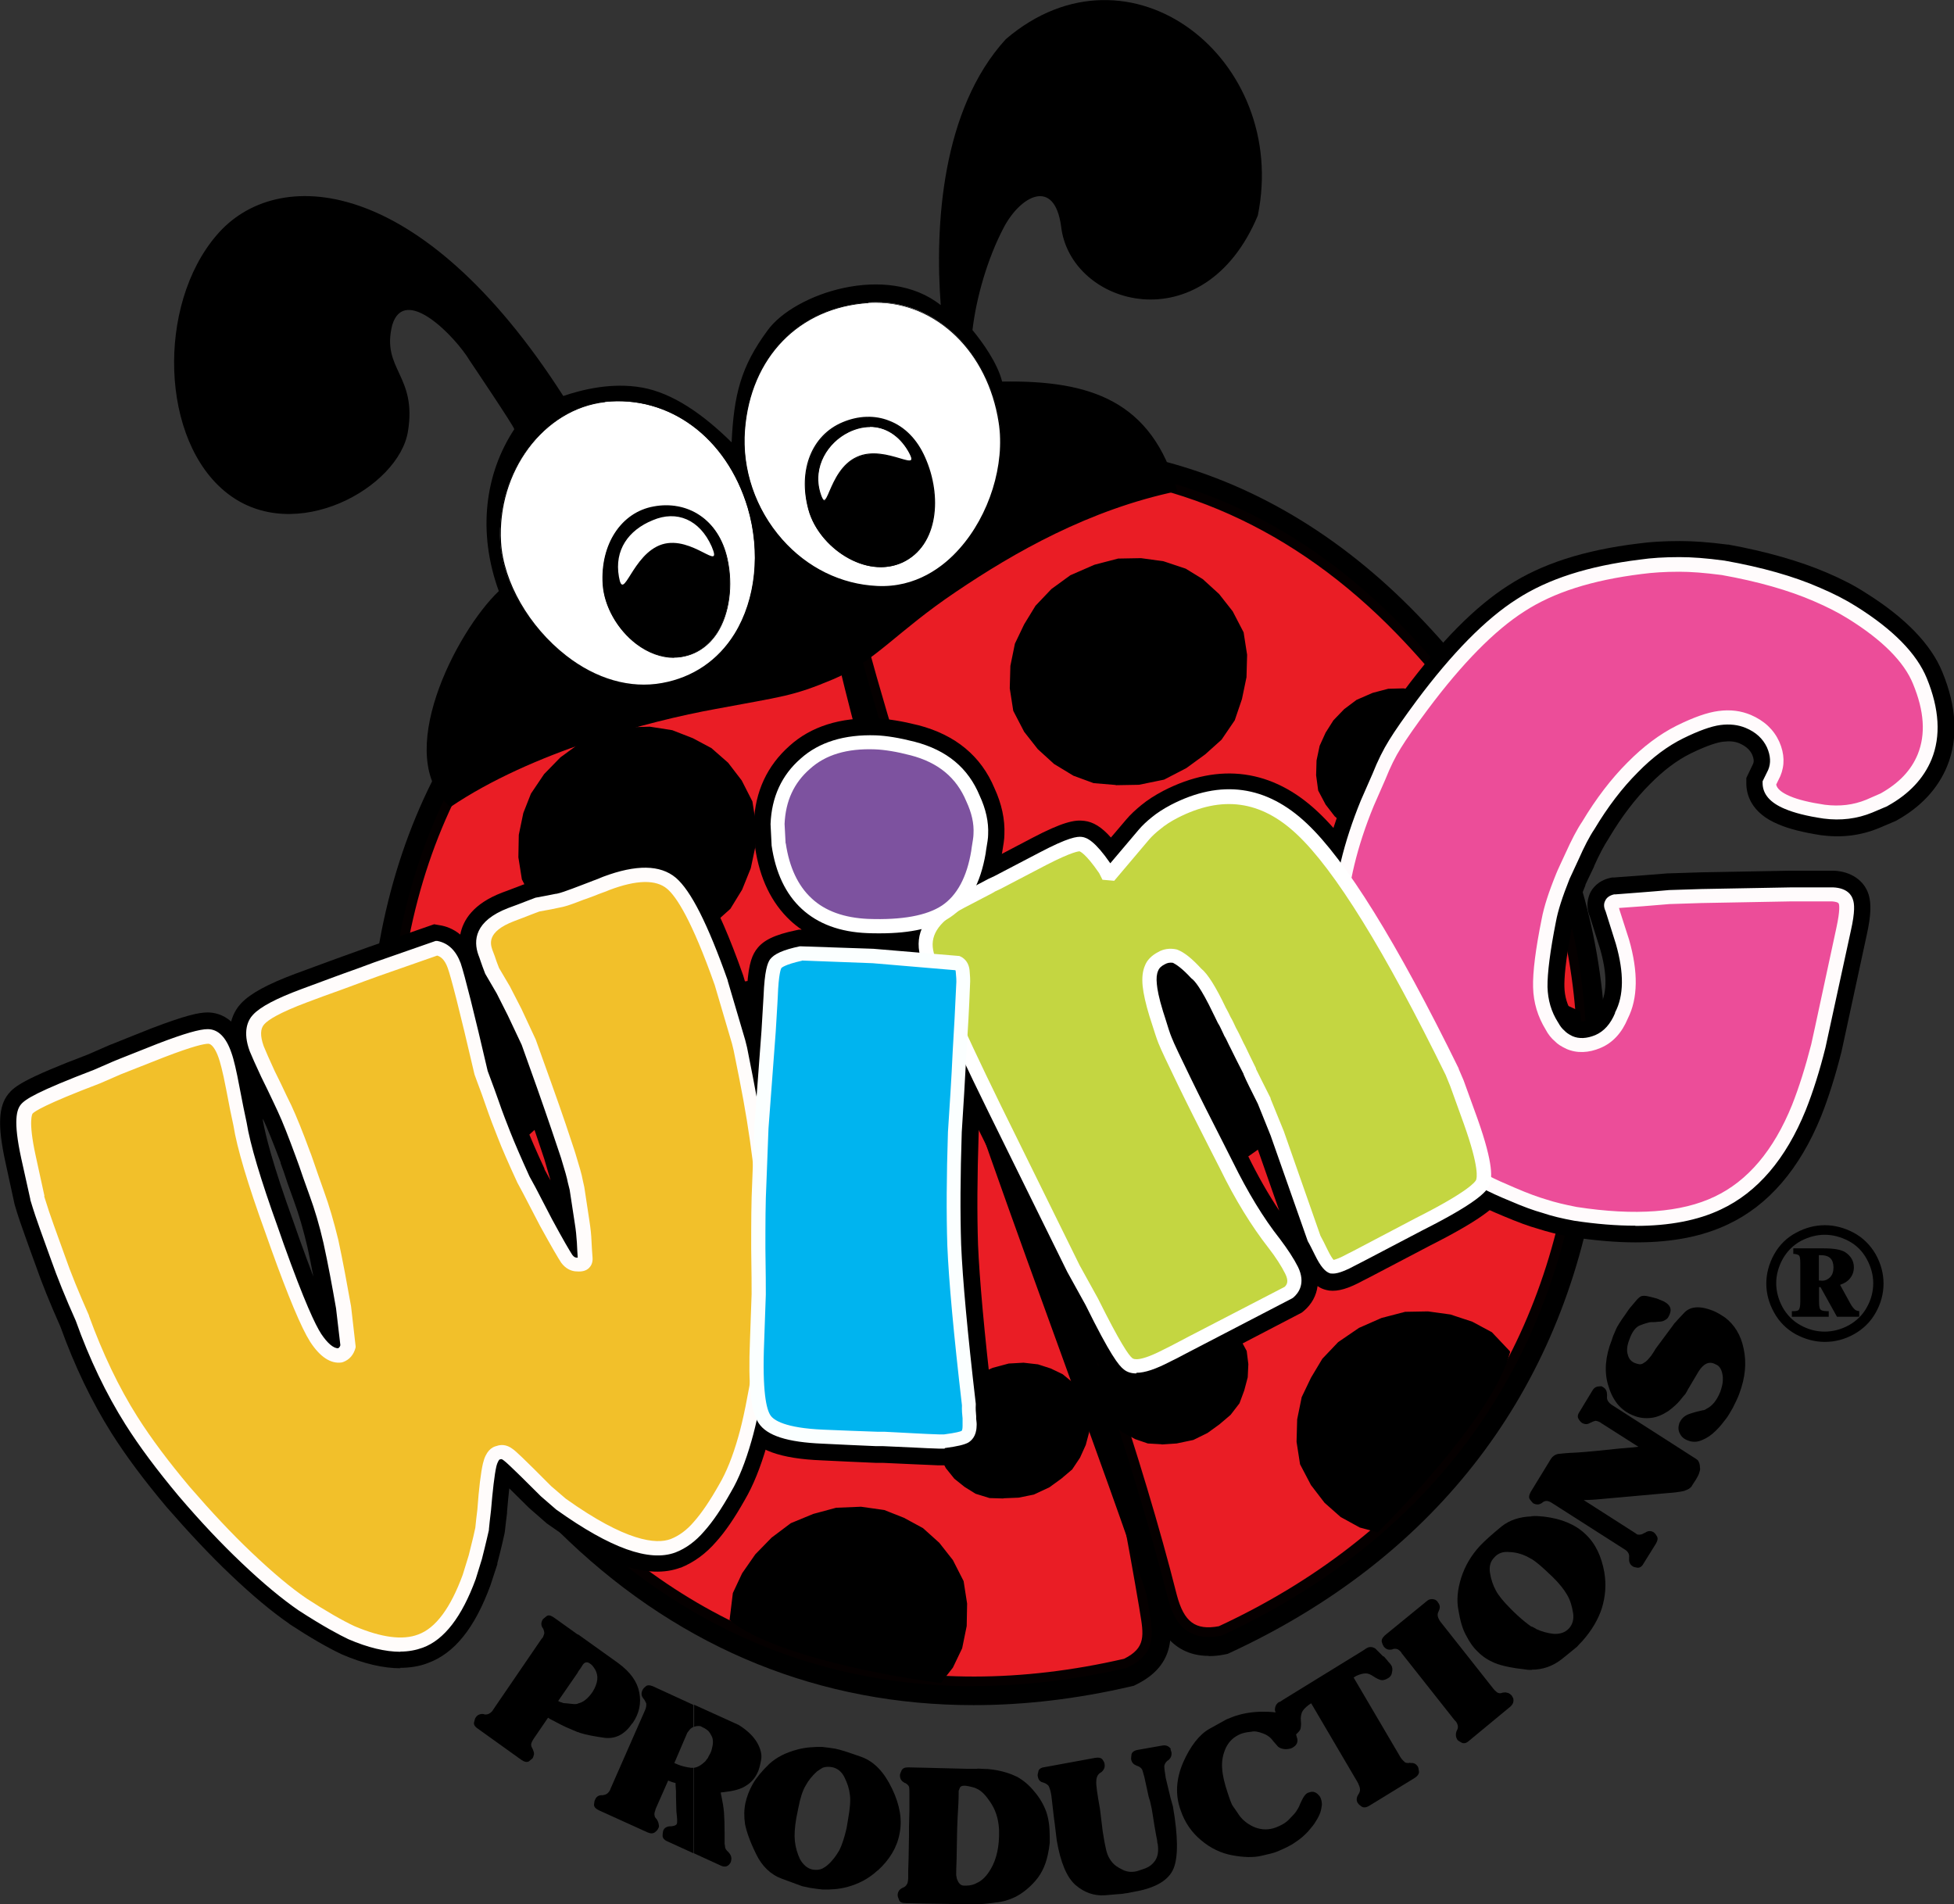 <?xml version="1.0" encoding="UTF-8"?><svg id="b" xmlns="http://www.w3.org/2000/svg" viewBox="0 0 94.84 92.43"><rect x="0" y="0" width="94.84" height="92.43" fill="#333333" stroke="none"/><defs><style>.d{fill:red;}.d,.e,.f,.g,.h,.i,.j,.k,.l,.m,.n,.o,.p,.q,.r{stroke-width:0px;}.d,.e,.r{fill-rule:evenodd;}.e,.j{fill:#fff;}.g{fill:#c4d641;}.h{fill:#7d529f;}.i{fill:#f2c02a;}.k{fill:#fffcfb;}.l{fill:#fffbfc;}.m{fill:#ea1d25;}.n{fill:#fbffff;}.o{fill:#ec4d99;}.p{fill:#00b4ef;}.q{fill:#050000;}</style></defs><g id="c"><polygon class="r" points="39.33 26.38 39.81 26.39 40.44 26.63 41.07 27.1 41.75 27.75 42.52 28.72 43.35 29.85 44.14 31.17 45.08 32.61 45.93 34.35 46.9 36.21 47.73 38.21 48.7 40.36 49.61 42.59 50.47 44.96 52.21 50 53.78 55.11 54.49 57.6 55.07 59.95 55.53 62.25 56.04 64.38 56.33 66.4 56.67 68.3 56.76 70.04 56.92 71.66 56.9 73.08 56.82 74.25 56.69 75.28 56.47 76.05 56.08 76.53 55.71 76.85 55.15 76.86 54.54 76.71 53.93 76.22 53.14 75.52 52.37 74.63 51.63 73.47 50.72 72.12 49.88 70.65 48.95 68.93 48.08 67.11 47.17 65.14 46.27 62.98 45.37 60.73 44.41 58.35 42.67 53.29 41.1 48.18 40.49 45.75 39.91 43.39 39.36 41.11 38.93 38.96 38.55 36.89 38.29 34.94 38.11 33.24 38.08 31.67 37.99 30.28 38.04 29.02 38.29 28.06 38.51 27.29 38.89 26.71 39.33 26.38"/><path class="d" d="M54.64,80.73c1.31-.64,1.09-1.47.88-2.76-2.66-15.72-7.93-36.83-17.08-51.46-.45-.73-.86-.76-1.74-.46-9.9,3.31-16,10.96-17.39,21.34-1.42,10.45,1.55,19.42,9.09,26.58,7.11,6.74,16.1,9.11,26.23,6.76Z"/><path class="f" d="M47.25,82.76c-7.4,0-14.08-2.69-19.63-7.95-7.75-7.36-10.93-16.64-9.44-27.57,1.46-10.94,7.91-18.85,18.16-22.28,1.02-.35,2.18-.51,3.08.95,10.08,16.14,15.12,39.42,17.23,51.87l.03.19c.2,1.18.48,2.8-1.53,3.79l-.12.06-.13.03c-2.62.61-5.17.91-7.65.91ZM37.41,27.03c-.07.01-.18.04-.34.1-9.38,3.13-15.28,10.38-16.62,20.41-1.38,10.16,1.56,18.77,8.74,25.6,6.79,6.44,15.45,8.69,25.05,6.51.36-.18.34-.28.17-1.29l-.03-.19c-2.08-12.27-7.04-35.23-16.92-51.04-.02-.03-.04-.06-.05-.08Z"/><path class="m" d="M54.64,80.73c1.31-.64,1.09-1.47.88-2.76-2.66-15.72-7.93-36.83-17.08-51.46-.45-.73-.86-.76-1.74-.46-9.9,3.31-16,10.96-17.39,21.34-1.42,10.45,1.55,19.42,9.09,26.58,7.11,6.74,16.1,9.11,26.23,6.76Z"/><path class="q" d="M47.26,81.84c-7.17,0-13.65-2.6-19.02-7.7-7.52-7.15-10.61-16.16-9.16-26.78,1.41-10.58,7.65-18.22,17.55-21.53.91-.31,1.47-.31,2,.56,10,16.01,15.01,39.16,17.11,51.54l.03.19c.2,1.19.36,2.13-1.03,2.81l-.05.02c-2.54.59-5.02.88-7.43.88ZM37.52,26.1c-.19,0-.42.06-.74.17-9.73,3.25-15.85,10.76-17.24,21.15-1.42,10.47,1.61,19.35,9.02,26.38,7.05,6.69,16.04,9.01,26,6.71,1.06-.53.96-1.13.76-2.31l-.03-.19c-2.09-12.34-7.08-35.43-17.04-51.38-.23-.37-.41-.53-.73-.53Z"/><path class="d" d="M59.24,79.16c-1.42.28-1.9-.43-2.33-1.67-4.79-14.22-13.18-34.35-16.4-51.69-.15-.84.26-1.14,1.12-1.44,9.82-3.49,19.18-1.14,26.35,6.28,7.24,7.49,10.12,16.5,8.27,26.9-1.74,9.75-7.54,17.23-17.01,21.62Z"/><path class="f" d="M58.67,80.37c-1.98,0-2.58-1.72-2.85-2.5-1.23-3.66-2.71-7.71-4.26-12-4.58-12.61-9.77-26.89-12.18-39.86-.35-1.96,1.27-2.52,1.88-2.73,10.17-3.61,19.96-1.28,27.55,6.57,7.59,7.85,10.47,17.23,8.57,27.9-1.81,10.17-7.92,17.94-17.66,22.46l-.13.06-.14.03c-.29.06-.55.08-.79.08ZM41.63,25.59s0,0,0,0c2.37,12.77,7.53,26.96,12.08,39.48,1.56,4.3,3.04,8.37,4.28,12.04.33.95.44,1.02.89.94,8.96-4.2,14.57-11.36,16.24-20.72,1.76-9.9-.92-18.61-7.96-25.9-6.93-7.17-15.86-9.3-25.14-6-.19.07-.31.12-.38.15Z"/><path class="m" d="M59.24,79.16c-1.42.28-2-.41-2.33-1.67-3.72-14.7-12.56-34.73-16.4-51.69-.18-.84.26-1.14,1.12-1.44,9.82-3.49,19.18-1.14,26.35,6.28,7.24,7.49,10.12,16.5,8.27,26.9-1.74,9.75-7.54,17.23-17.01,21.62Z"/><path class="q" d="M58.66,79.45c-1.3,0-1.74-.99-1.98-1.9-1.68-6.64-4.39-14.31-7.25-22.42-3.46-9.82-7.05-19.98-9.15-29.28-.23-1.09.5-1.44,1.27-1.71,9.82-3.49,19.27-1.24,26.59,6.34,7.37,7.62,10.17,16.74,8.33,27.1-1.76,9.87-7.68,17.4-17.14,21.79l-.05.02c-.22.04-.43.06-.62.06ZM50.44,23c-2.84,0-5.77.52-8.74,1.57-.91.31-1.11.56-.98,1.17,2.1,9.27,5.68,19.42,9.14,29.22,2.87,8.13,5.58,15.8,7.26,22.46.35,1.31.9,1.72,2.04,1.51,9.3-4.33,15.13-11.74,16.86-21.44,1.82-10.2-.94-19.19-8.2-26.7-4.98-5.15-10.96-7.8-17.37-7.8Z"/><polygon class="r" points="29.23 35.73 28.16 36.18 27.26 36.84 26.49 37.63 25.86 38.56 25.5 39.49 25.28 40.53 25.26 41.6 25.43 42.68 25.93 43.65 26.57 44.5 27.36 45.19 28.21 45.78 29.25 46.13 30.31 46.21 31.41 46.18 32.55 45.97 33.68 45.4 34.57 44.74 35.36 44.03 35.91 43.14 36.32 42.11 36.55 41.06 36.57 40 36.41 38.91 35.91 37.93 35.27 37.09 34.47 36.39 33.58 35.92 32.6 35.54 31.53 35.37 30.42 35.4 29.23 35.73"/><path class="f" d="M30.31,46.31l-1.09-.09-1.07-.36-.84-.6-.8-.7-.66-.86-.52-1.02-.17-1.07.02-1.09.22-1.06.37-.94.64-.95.79-.81.93-.68,1.09-.45,1.21-.33,1.11-.03,1.09.17,1,.39.9.48.81.71.66.86.52,1.02.17,1.09-.02,1.07-.23,1.08-.42,1.04-.57.93-.79.71-.9.67-1.17.58-1.14.21-1.12.03ZM29.27,46.03l1.05.08,1.1-.03,1.11-.21,1.11-.56.88-.65.78-.7.54-.88.41-1.01.23-1.04v-1.04s-.15-1.06-.15-1.06l-.49-.96-.63-.83-.78-.68-.87-.47-.96-.38-1.05-.16-1.08.03-1.17.33-1.06.44-.88.65-.77.78-.62.91-.35.91-.21,1.03v1.06s.15,1.04.15,1.04l.49.96.63.83.78.68.82.58,1.02.34Z"/><path class="r" d="M39.48,73.57l-1.07.45-.89.68-.78.79-.63.91-.45.96-.15,1.22c1.74,1.41,6.13,2.46,10.1,2.99l.53-.68.45-.94.21-1.04.02-1.07-.17-1.09-.5-.98-.64-.83-.79-.71-.89-.48-.96-.38-1.09-.15-1.19.05-1.11.3Z"/><path class="f" d="M45.66,81.68h-.06c-3.72-.5-8.34-1.56-10.15-3.02l-.04-.03.16-1.31.45-.96.64-.92.79-.81.93-.7,1.09-.45,1.11-.3,1.21-.05,1.13.16.96.38.92.5.79.71.66.84.52,1.02.17,1.09-.02,1.09-.22,1.08-.45.94-.58.74ZM35.62,78.54c1.8,1.41,6.3,2.44,9.95,2.93l.49-.63.43-.91.21-1.03v-1.06s-.15-1.06-.15-1.06l-.49-.96-.63-.81-.77-.69-.88-.47-.94-.37-1.08-.15-1.17.05-1.08.29-1.06.44-.88.67-.77.78-.62.9-.43.93-.14,1.15Z"/><path class="r" d="M26.85,64.18l-.86.23-.69.45-.76.56-.51.68-.51.74-.35.68c1.37,2.38,2.48,3.97,4.43,5.65l1.06-.28,1.04-.5.94-.55.78-.78.58-.78.45-.94.26-.89.07-.96-.18-.88-.35-.76-.6-.66-.71-.48-.86-.35-1.01-.23-1.12-.05-1.09.08Z"/><path class="f" d="M27.57,73.28l-.04-.03c-1.97-1.71-3.09-3.31-4.45-5.68l-.03-.04.37-.72.52-.75.53-.7.76-.56.73-.46.88-.23,1.09-.08,1.14.05,1.03.23.87.35.73.49.63.7.35.76.19.91-.07.97-.27.91-.45.96-.59.79-.8.8-.94.55-1.05.5-1.12.3ZM23.27,67.52c1.33,2.31,2.43,3.89,4.35,5.55l1.01-.27,1.03-.49.93-.54.77-.77.57-.77.44-.93.26-.88.06-.93-.18-.86-.33-.73-.59-.65-.69-.46-.84-.34-.99-.23-1.11-.05-1.07.08-.84.23-.68.44-.74.55-.5.67-.51.74-.32.62Z"/><polygon class="r" points="34.62 48.26 35.96 47.8 37.25 47.62 38.75 47.64 40.09 48.08 41.48 48.66 42.82 49.52 43.94 50.71 44.82 52 45.58 53.46 45.91 54.91 45.96 56.48 45.68 57.9 45.18 59.13 44.54 60.38 43.66 61.34 42.74 62.18 41.05 63.03 39.27 63.51 37.5 63.59 35.74 63.27 34.22 62.75 32.72 61.8 31.36 60.83 30.45 59.42 29.83 57.95 29.5 56.48 29.58 54.88 29.99 53.41 30.72 51.97 31.76 50.56 33.15 49.29 34.62 48.26"/><path class="f" d="M37.49,63.75l-1.79-.32-1.55-.54-1.5-.94-1.4-1.02-.92-1.43-.64-1.5-.34-1.49.09-1.66.42-1.5.74-1.46,1.06-1.43,1.39-1.27,1.53-1.06,1.37-.47,1.3-.18,1.56.02,1.34.45,1.42.6,1.37.88,1.14,1.21.88,1.29.78,1.51.33,1.48.05,1.59-.29,1.47-.5,1.22-.67,1.3-.88.96-.97.88-1.72.85-1.82.48-1.79.08ZM35.78,63.12l1.72.31,1.73-.08,1.75-.47,1.65-.83.91-.83.85-.93.64-1.24.48-1.2.27-1.39-.05-1.54-.32-1.42-.75-1.44-.86-1.26-1.1-1.17-1.31-.84-1.38-.57-1.31-.43-1.47-.02-1.26.18-1.3.45-1.45,1.01-1.36,1.25-1.02,1.38-.71,1.41-.4,1.44-.08,1.56.32,1.44.62,1.45.89,1.37,1.33.96,1.48.93,1.49.52Z"/><polygon class="r" points="22.07 49.02 21.36 49.32 20.77 49.77 20.25 50.3 19.83 50.91 19.59 51.52 19.44 52.23 19.43 52.94 19.53 53.67 19.87 54.31 20.3 54.88 20.83 55.34 21.4 55.74 22.09 55.97 22.8 56.02 23.53 56 24.3 55.87 25.05 55.49 25.64 55.04 26.17 54.56 26.55 53.97 26.82 53.29 26.97 52.58 26.98 51.87 26.88 51.14 26.54 50.5 26.11 49.93 25.58 49.47 24.98 49.14 24.34 48.89 23.61 48.78 22.88 48.81 22.07 49.02"/><path class="f" d="M22.8,56.08l-.73-.05-.71-.24-.56-.4-.53-.47-.44-.57-.36-.68-.1-.73.02-.72.15-.72.23-.62.44-.63.52-.54.6-.45.73-.31.81-.21.74-.04.74.12.66.25.6.33.54.47.44.57.36.68.1.73-.02.72-.15.72-.27.69-.4.62-.53.48-.6.45-.77.39-.78.13-.74.02ZM22.1,55.9l.7.05.72-.02.76-.13.73-.38.59-.44.52-.47.38-.59.26-.67.15-.7.02-.7-.1-.7-.34-.63-.42-.55-.52-.45-.58-.32-.64-.24-.71-.11-.71.03-.79.21-.71.3-.58.44-.5.52-.42.6-.22.6-.15.7-.02.7.1.7.34.63.42.55.52.45.55.39.68.23Z"/><polygon class="r" points="48.21 66.45 47.51 66.75 46.94 67.16 46.42 67.64 46.01 68.2 45.76 68.76 45.6 69.37 45.56 70.02 45.66 70.66 45.96 71.23 46.36 71.72 46.85 72.12 47.38 72.45 48.04 72.65 48.7 72.66 49.43 72.63 50.16 72.48 50.9 72.14 51.48 71.72 52.01 71.28 52.37 70.73 52.66 70.12 52.82 69.49 52.85 68.86 52.77 68.22 52.46 67.64 52.06 67.16 51.56 66.75 51 66.48 50.39 66.28 49.7 66.2 48.99 66.23 48.21 66.45"/><path class="f" d="M48.71,72.73l-.68-.02-.68-.21-.53-.33-.5-.4-.41-.51-.31-.59-.1-.64.03-.66.17-.62.25-.57.42-.57.52-.49.58-.42.71-.31.78-.21.72-.04.7.08.62.2.58.28.5.41.41.49.33.61.08.64-.03.64-.17.64-.28.62-.38.57-.53.45-.58.42-.75.35-.74.15-.74.03ZM48.05,72.59l.65.02.72-.03.72-.15.73-.34.57-.41.52-.44.36-.54.28-.6.16-.62.03-.62-.08-.62-.31-.57-.39-.47-.48-.4-.55-.26-.6-.2-.68-.08-.7.03-.76.21-.69.3-.57.41-.51.47-.41.55-.24.55-.16.6-.03.63.1.62.29.55.39.49.49.39.52.32.65.19Z"/><polygon class="r" points="53.17 27.48 54.29 27.19 55.4 27.17 56.47 27.32 57.52 27.67 58.34 28.18 59.12 28.89 59.76 29.72 60.28 30.69 60.44 31.78 60.41 32.86 60.19 33.9 59.86 34.89 59.24 35.82 58.44 36.53 57.53 37.19 56.49 37.73 55.27 37.98 54.16 38 53.12 37.92 52.14 37.55 51.22 36.99 50.44 36.28 49.8 35.45 49.28 34.48 49.12 33.39 49.15 32.31 49.37 31.27 49.81 30.33 50.36 29.44 51.12 28.64 52.03 27.98 53.17 27.48"/><path class="f" d="M54.16,38.1l-1.08-.09-.98-.36-.94-.57-.79-.72-.66-.84-.53-1.02-.17-1.09.03-1.09.22-1.08.45-.94.55-.9.77-.81.92-.67,1.17-.51,1.15-.3,1.11-.02,1.09.15,1.08.36.83.51.79.72.66.84.53,1.02.17,1.09-.03,1.09-.22,1.06-.35,1.03-.64.94-.79.71-.92.67-1.08.56-1.22.25-1.13.02ZM53.14,37.82l1.03.08,1.1-.02,1.19-.24,1.03-.54.9-.65.78-.7.61-.9.33-.98.21-1.03.03-1.06-.16-1.06-.5-.96-.63-.81-.77-.7-.8-.49-1.03-.34-1.06-.14-1.08.02-1.1.29-1.13.49-.89.65-.75.78-.53.88-.44.92-.21,1.03-.03,1.06.16,1.06.5.96.63.81.77.7.91.55.94.35Z"/><path class="r" d="M67.09,64.07l1.12-.3,1.11-.02,1.07.15,1.04.35.91.48.84.89c-.56,2.2-3.46,5.75-6.33,8.65l-.81-.21-.91-.5-.78-.69-.64-.84-.51-.96-.17-1.09.03-1.07.21-1.04.45-.94.55-.91.76-.79.99-.68,1.06-.46Z"/><path class="f" d="M66.89,74.38l-.89-.24-.93-.51-.78-.69-.66-.86-.53-1.01-.17-1.09.03-1.09.22-1.08.45-.94.55-.92.77-.81,1.01-.69,1.09-.48,1.15-.3,1.11-.02,1.09.15,1.06.35.95.51.88.93v.05c-.75,2.87-5.07,7.38-6.37,8.69l-.04.04ZM66.08,73.96l.74.2c2.64-2.66,5.64-6.27,6.25-8.5l-.79-.84-.89-.47-1.03-.34-1.06-.14-1.08.02-1.1.29-1.05.46-.98.67-.74.78-.53.89-.44.92-.21,1.03-.03,1.06.16,1.06.5.94.64.83.75.67.89.48Z"/><path class="r" d="M71.7,48.78l.83-.35.81-.07.93-.03.83.23.84.28.68.31c.28,2.76.31,4.71-.26,7.26l-.99.43-1.12.25-1.07.15-1.07-.13-.93-.26-.89-.48-.74-.55-.61-.73-.35-.83-.18-.81.08-.89.3-.83.48-.81.66-.81.89-.73.91-.61Z"/><path class="f" d="M73.15,57.34l-1.09-.13-.94-.27-.91-.49-.76-.55-.64-.77-.35-.83-.19-.84.09-.93.3-.83.49-.83.67-.82.91-.74.93-.63.86-.35.81-.07.94-.03.84.24.85.28.74.34v.05c.28,2.74.32,4.71-.26,7.29v.05s-1.05.45-1.05.45l-1.14.25-1.09.15ZM68.99,55.04l.6.72.73.53.88.47.91.26,1.05.13,1.06-.15,1.12-.25.93-.41c.57-2.51.53-4.45.26-7.13l-.63-.29-.83-.28-.81-.23-.91.03-.79.06-.8.34-.9.61-.89.72-.65.8-.47.8-.29.8-.08.87.18.8.34.8Z"/><polygon class="r" points="55.28 40.91 53.95 41.37 52.8 42.03 51.61 42.97 50.8 44.16 50.03 45.49 49.48 46.99 49.27 48.64 49.32 50.21 49.55 51.83 50.14 53.22 51.02 54.5 52.08 55.46 53.18 56.12 54.44 56.74 55.71 56.98 56.94 57.08 58.77 56.71 60.49 55.98 61.95 54.96 63.15 53.62 64.06 52.25 64.72 50.58 65.24 48.96 65.14 47.27 64.77 45.69 64.18 44.31 63.19 43.07 61.98 42.16 60.56 41.47 58.9 40.99 57.05 40.83 55.28 40.91"/><path class="f" d="M56.95,57.24l-1.25-.1-1.33-.25-1.26-.63-1.14-.69-1.08-.99-.89-1.3-.61-1.43-.23-1.62-.05-1.6h0s.22-1.7.22-1.7l.56-1.53.78-1.32.85-1.23,1.19-.94,1.19-.69,1.38-.47,1.77-.08,1.9.17,1.68.49,1.45.71,1.24.94,1.01,1.28.6,1.4.37,1.61.1,1.72-.52,1.65-.68,1.71-.92,1.39-1.23,1.36-1.48,1.04-1.75.74-1.86.37ZM54.49,56.59l1.25.23,1.19.1,1.8-.36,1.69-.71,1.43-1,1.19-1.32.89-1.35.66-1.65.5-1.58-.1-1.64-.36-1.56-.58-1.34-.97-1.21-1.18-.89-1.4-.68-1.62-.47-1.84-.16-1.72.08-1.3.45-1.13.65-1.15.91-.8,1.17-.76,1.3-.53,1.47-.21,1.62.05,1.56.23,1.58.58,1.35.86,1.24,1.03.94,1.09.65,1.23.61Z"/><polygon class="r" points="66.64 33.68 67.4 33.49 68.13 33.47 68.86 33.58 69.55 33.82 70.1 34.15 70.62 34.63 71.05 35.17 71.39 35.83 71.5 36.56 71.48 37.27 71.34 37.97 71.12 38.64 70.69 39.25 70.16 39.73 69.57 40.18 68.87 40.53 68.05 40.69 67.3 40.71 66.61 40.66 65.96 40.41 65.35 40.03 64.82 39.57 64.39 39.01 64.05 38.36 63.95 37.62 63.96 36.91 64.11 36.21 64.39 35.58 64.77 34.99 65.29 34.46 65.88 34.01 66.64 33.68"/><path class="f" d="M67.3,40.78l-.72-.05-.64-.25-.62-.39-.54-.47-.44-.57-.36-.68-.1-.74.02-.72.15-.71.29-.64.38-.6.52-.54.6-.45.78-.34.76-.2.74-.02.74.12.71.23.56.34.54.49.44.55.34.69.12.73-.02.72-.15.71-.23.7-.43.61-.54.49-.6.45-.72.36-.83.17-.76.02ZM66.62,40.59l.68.05.74-.02.81-.16.69-.34.58-.44.52-.48.41-.59.21-.67.15-.69.02-.7-.11-.7-.33-.65-.42-.53-.52-.47-.53-.32-.68-.23-.72-.11-.72.02-.74.19-.76.33-.58.44-.5.52-.37.58-.28.62-.14.68v.7s.08.72.08.72l.34.63.42.55.52.45.6.37.62.24Z"/><polygon class="r" points="55.95 63.79 56.67 63.59 57.38 63.56 58.08 63.64 58.74 63.82 59.25 64.12 59.75 64.51 60.14 64.99 60.46 65.57 60.54 66.22 60.51 66.85 60.34 67.47 60.13 68.07 59.7 68.63 59.17 69.08 58.59 69.49 57.91 69.82 57.12 69.99 56.39 70.04 55.73 70 55.12 69.79 54.52 69.47 54.03 69.08 53.63 68.6 53.33 68.02 53.23 67.37 53.27 66.75 53.43 66.12 53.73 65.54 54.09 64.99 54.61 64.51 55.2 64.1 55.95 63.79"/><path class="f" d="M56.4,70.1l-.69-.04-.61-.21-.6-.32-.51-.4-.41-.49-.31-.61-.1-.64.03-.64.17-.64.3-.59.37-.55.52-.49.6-.42.76-.32.73-.2.72-.04.7.08.69.19.51.3.5.4.41.49.33.61.08.64-.03.64-.17.64-.23.62-.43.56-.54.46-.58.42-.69.34-.81.17-.74.05ZM55.74,69.94l.65.03.72-.05.78-.16.66-.33.57-.41.52-.44.41-.54.21-.59.16-.62.03-.62-.08-.62-.31-.57-.39-.47-.49-.39-.5-.29-.65-.18-.68-.08-.7.03-.71.2-.74.31-.58.41-.51.47-.35.53-.29.57-.16.62-.03.62.1.62.29.57.39.47.49.39.58.31.59.21Z"/><path class="r" d="M24.97,20.82c-1.44,2.17-1.8,5.01-.76,7.87-2.07,1.97-5.22,8.07-2.35,10.48,3.93-2.66,9.62-4.17,12.88-4.76,3.24-.61,3.7-.6,5.72-1.45,2.02-.86,3.06-2.3,5.93-4.23,2.84-1.92,6.48-4,10.75-4.89-1.22-4.4-4.23-5.39-8.5-5.32-.23-.91-.96-1.92-1.44-2.5.18-1.54.71-3.44,1.52-4.98.81-1.54,2.45-2.43,2.78-.07.43,3.9,6.94,5.74,9.55-.51,1.54-7.6-6.23-13.69-12.23-8.56-3.12,3.41-3.45,9.06-3.16,12.91-2.61-2.08-7.11-.56-8.4,1.22-1.31,1.77-1.64,3.14-1.75,5.44-1.41-1.39-2.88-2.4-4.35-2.66-1.47-.26-2.91.1-3.82.41-6.94-10.83-13.94-11.21-16.83-7.8-2.91,3.39-2.74,10,.53,12.53,3.27,2.55,8.32-.28,8.76-3.01.45-2.74-1.31-3.01-.76-5.17.6-1.97,3.06.56,3.77,1.75,0,0,2.15,3.19,2.15,3.31Z"/><path class="e" d="M29.36,19.5c2.98-.31,5.87,1.57,6.94,5.16,1.06,3.59-.3,7.84-4.18,8.53-3.88.71-7.62-3.44-7.84-6.86-.2-3.42,2.12-6.5,5.08-6.83Z"/><path class="f" d="M31.25,33.29c-1.29,0-2.61-.49-3.81-1.43-1.8-1.41-3.04-3.58-3.17-5.53-.1-1.66.39-3.29,1.36-4.59.97-1.3,2.3-2.1,3.74-2.26h0c3.14-.33,5.94,1.75,6.97,5.18.64,2.16.4,4.46-.65,6.15-.81,1.31-2.04,2.14-3.56,2.41-.29.05-.59.08-.88.08ZM29.37,19.52c-2.98.33-5.25,3.38-5.05,6.8.12,1.94,1.36,4.09,3.15,5.49,1.47,1.15,3.12,1.62,4.66,1.34,1.5-.27,2.72-1.1,3.52-2.39,1.03-1.67,1.27-3.96.64-6.11-1.02-3.4-3.8-5.47-6.92-5.14h0Z"/><path class="e" d="M42.14,14.69c-3.27.21-5.72,2.51-6,6.18-.28,3.67,2.46,7.41,6.45,7.6,3.97.18,6.45-4.56,5.92-7.97-.53-3.39-3.09-6.03-6.36-5.82Z"/><path class="f" d="M42.81,28.51c-.07,0-.15,0-.23,0-1.78-.09-3.43-.9-4.65-2.28-1.31-1.48-1.97-3.43-1.82-5.35.14-1.78.79-3.3,1.89-4.4,1.07-1.07,2.5-1.7,4.14-1.8,1.56-.1,3.06.45,4.23,1.56,1.13,1.07,1.9,2.59,2.16,4.28.32,2.06-.45,4.55-1.92,6.18-.75.84-2.01,1.82-3.8,1.82ZM42.14,14.69v.02c-3.36.22-5.71,2.64-5.98,6.16-.15,1.91.51,3.84,1.81,5.31,1.21,1.37,2.85,2.18,4.61,2.26,1.88.09,3.21-.93,3.98-1.8,1.46-1.63,2.23-4.1,1.91-6.14-.53-3.42-3.02-5.81-5.97-5.81-.12,0-.24,0-.36.01v-.02Z"/><path class="r" d="M31.74,24.61c1.57-.3,3.12.56,3.55,2.51.43,1.95-.18,4.31-2.07,4.73-1.9.41-3.84-1.57-3.95-3.49-.12-1.92.88-3.47,2.46-3.75Z"/><path class="f" d="M32.72,31.93c-.62,0-1.26-.23-1.84-.67-.92-.7-1.56-1.84-1.63-2.9-.12-1.94.9-3.5,2.48-3.78.8-.15,1.59,0,2.22.42.68.45,1.15,1.18,1.36,2.11.29,1.3.1,2.69-.49,3.61-.39.6-.94,1-1.59,1.14-.17.04-.34.06-.52.06ZM32.35,24.58c-.2,0-.4.02-.6.06h0c-1.55.28-2.56,1.81-2.44,3.73.06,1.05.69,2.17,1.61,2.86.73.56,1.55.77,2.31.6.65-.14,1.18-.52,1.56-1.12.59-.91.77-2.29.49-3.58-.35-1.57-1.51-2.55-2.92-2.55Z"/><path class="e" d="M31.68,25.25c1.17-.5,2.28-.03,2.86,1.27.56,1.32-.93-.55-2.4-.1-1.47.46-1.88,2.88-2.1,1.57-.23-1.29.46-2.26,1.64-2.74Z"/><path class="r" d="M40.9,20.53c1.49-.63,3.17-.13,3.97,1.69.81,1.8.69,4.25-1.07,5.08-1.77.81-4.05-.71-4.55-2.56-.5-1.85.15-3.57,1.65-4.2Z"/><path class="f" d="M42.75,27.53c-.45,0-.91-.11-1.37-.33-1.03-.49-1.88-1.46-2.15-2.48-.51-1.9.16-3.6,1.67-4.23h0c.76-.32,1.56-.35,2.26-.07.76.29,1.36.91,1.74,1.77.84,1.87.66,4.29-1.09,5.11-.33.15-.69.23-1.06.23ZM42.15,20.29c-.43,0-.85.09-1.24.26h0c-1.48.62-2.14,2.29-1.64,4.17.27,1.01,1.1,1.97,2.13,2.45.83.39,1.68.43,2.39.1,1.72-.8,1.89-3.2,1.06-5.04-.6-1.38-1.65-1.93-2.69-1.93Z"/><path class="e" d="M41.17,20.97c1.02-.51,2.2-.31,2.93.93.71,1.22-1.09-.35-2.5.3-1.41.64-1.42,2.99-1.8,1.74-.38-1.26.33-2.45,1.37-2.96Z"/><path class="f" d="M40,24.32s0,0,0,0c-.08,0-.14-.12-.22-.38-.4-1.32.39-2.5,1.38-2.99,1.15-.57,2.28-.22,2.96.94.15.26.2.41.14.47-.07.09-.28.03-.61-.07-.53-.16-1.34-.4-2.04-.08-.73.33-1.07,1.12-1.3,1.63-.13.29-.21.47-.31.47ZM42.22,20.73c-.34,0-.69.09-1.04.26h0c-.97.48-1.75,1.64-1.36,2.93.07.23.13.34.18.35h0c.07,0,.16-.2.26-.44.23-.53.58-1.32,1.33-1.66.72-.33,1.54-.09,2.08.07.27.08.5.15.55.08.04-.05-.01-.19-.14-.42-.45-.77-1.12-1.18-1.85-1.18Z"/><path class="r" d="M35,47.7l.84,2.88.08.35.28,1.41c.53,2.69.84,5.21.94,7.54.08,2.33-.02,4.48-.28,6.45-.23,1.42-.46,2.61-.73,3.54-.26.93-.58,1.74-.96,2.38-.45.79-.86,1.41-1.26,1.85-.38.45-.81.76-1.27.94-1.12.41-2.94-.25-5.42-2.02l-.73-.63c-1.06-1.06-1.67-1.65-1.83-1.77-.17-.13-.33-.17-.48-.1-.2.03-.35.25-.43.6-.08.36-.18,1.11-.26,2.2-.05.4-.08.69-.1.89-.03.17-.13.63-.33,1.39l-.3.96c-.63,1.72-1.42,2.76-2.36,3.11-.83.31-1.95.18-3.36-.41-.53-.25-1.32-.69-2.36-1.37-.84-.58-1.75-1.36-2.73-2.28-.98-.93-1.98-2-3.01-3.19-1.01-1.21-1.87-2.35-2.56-3.44-.93-1.47-1.72-3.12-2.38-4.98-.5-1.11-.89-2.08-1.19-2.94-.18-.5-.36-.99-.53-1.47-.17-.46-.33-.94-.48-1.44l-.43-1.98c-.28-1.29-.3-2.07-.08-2.33.23-.28,1.36-.79,3.41-1.57l1.03-.45,2.08-.83c1.17-.45,1.93-.68,2.28-.68s.61.3.83.91c.1.28.23.81.38,1.6.15.79.26,1.37.35,1.75.17,1.06.68,2.78,1.54,5.14l.28.79c.83,2.31,1.45,3.8,1.85,4.43.41.63.81.91,1.19.86.21-.08.33-.23.38-.46l-.21-1.85c-.23-1.36-.45-2.43-.61-3.21-.18-.78-.4-1.55-.69-2.36-.23-.63-.4-1.11-.5-1.41-.08-.23-.13-.38-.17-.46-.35-.96-.64-1.7-.89-2.23-.25-.51-.51-1.07-.81-1.67-.28-.6-.46-1.01-.55-1.22-.23-.63-.2-1.11.1-1.42.31-.33,1.04-.71,2.2-1.14.48-.18,1.02-.38,1.62-.6.6-.21,1.24-.45,1.92-.69l2.89-1.01c.4.07.68.35.86.84.17.48.61,2.22,1.31,5.21.21.58.4,1.06.53,1.45.18.53.38,1.04.58,1.54.2.51.51,1.24.94,2.17l.3.55.79,1.54c.53.98.88,1.57,1.01,1.77.15.2.31.28.51.28.28.02.4-.08.38-.3-.02-.2-.03-.48-.05-.79-.02-.33-.05-.64-.1-.96l-.25-1.65-.08-.35c-.03-.23-.18-.71-.4-1.42-.23-.71-.6-1.79-1.11-3.22l-.76-2.12-.68-1.44-.55-1.07-.55-.93c-.17-.43-.26-.74-.33-.91-.28-.79.13-1.41,1.26-1.83.41-.15.83-.31,1.26-.48.46-.08.79-.15,1.01-.2.21-.03.5-.13.84-.26.35-.13.63-.23.84-.31.3-.12.53-.2.68-.26,1.45-.55,2.51-.55,3.16,0,.66.56,1.47,2.17,2.41,4.83Z"/><path class="f" d="M19.44,80.97c-.84,0-1.79-.22-2.84-.67l-.04-.02c-.64-.3-1.51-.8-2.5-1.45l-.02-.02c-.84-.58-1.78-1.36-2.87-2.4-.98-.93-2.01-2.03-3.09-3.27-1.1-1.31-1.97-2.48-2.66-3.57-.97-1.54-1.8-3.27-2.48-5.16-.51-1.15-.91-2.13-1.21-3-.17-.47-.36-.98-.53-1.47-.14-.39-.33-.92-.49-1.48l-.02-.09-.43-1.98c-.38-1.74-.34-2.7.15-3.3.29-.36.78-.74,3.86-1.91l1.03-.45,2.08-.83c1.66-.63,2.28-.76,2.7-.76.29,0,.73.08,1.14.44.11-.42.32-.71.49-.89.46-.48,1.27-.92,2.63-1.43.48-.18,1.03-.38,1.63-.6l.41-.15c.48-.17.98-.35,1.5-.54l3.19-1.11.29.05c.26.04.63.16.98.45.13-.69.62-1.5,2.04-2.04.31-.11.6-.23.9-.34l.46-.18.11-.02c.52-.09.8-.15.95-.19l.08-.02c.13-.02.48-.15.61-.2.19-.07.36-.13.51-.19.12-.05.23-.09.33-.12.1-.04.2-.08.29-.11.14-.05.25-.09.33-.13l.06-.03c1.87-.7,3.32-.63,4.3.2.54.46,1.4,1.5,2.75,5.32l.02.06.86,2.93.09.39.28,1.41c.54,2.74.86,5.34.96,7.71.08,2.36-.01,4.59-.29,6.65v.03c-.27,1.64-.51,2.77-.76,3.67-.31,1.07-.66,1.94-1.07,2.64-.49.87-.94,1.53-1.39,2.03-.5.58-1.08,1-1.72,1.26h-.02c-1.54.57-3.66-.13-6.48-2.15l-.08-.07-.79-.69c-.4-.4-.71-.7-.95-.94-.04.31-.07.69-.11,1.14v.06c-.05.38-.08.66-.1.85l-.02.13c-.03.13-.13.62-.35,1.45v.05s-.33,1.01-.33,1.01c-.76,2.08-1.75,3.32-3.05,3.79-.41.16-.87.23-1.36.23ZM17.52,78.19c1.07.45,1.95.59,2.48.39.6-.22,1.19-1.07,1.68-2.4l.28-.91c.17-.66.26-1.07.3-1.24.02-.21.05-.48.09-.84.08-1.04.18-1.87.29-2.34.24-1.01.84-1.33,1.2-1.44.5-.17,1.06-.08,1.51.28.18.13.47.39,1.93,1.85l.65.57c2.92,2.07,4.02,1.95,4.31,1.85.29-.12.56-.32.81-.61l.02-.02c.33-.38.71-.93,1.11-1.65v-.02c.32-.52.6-1.23.86-2.11.23-.79.45-1.87.7-3.39.26-1.92.35-4.02.27-6.24-.1-2.25-.41-4.73-.92-7.36l-.35-1.68-.83-2.82c-1.2-3.39-1.88-4.15-2.06-4.31-.22-.18-.85-.23-1.98.19-.11.05-.25.1-.41.16-.08.03-.18.07-.28.11-.11.04-.23.09-.36.14-.14.05-.31.11-.49.18-.43.16-.74.27-1.03.32-.23.05-.54.11-.92.18l-.25.1c-.31.12-.62.24-.93.35-.38.14-.53.28-.58.33,0,0,0,.02,0,.03.03.08.07.18.11.31.05.14.11.3.18.5l.53.91.56,1.1.72,1.54.76,2.12c.56,1.57.92,2.64,1.12,3.26l.06.21c.2.65.32,1.05.37,1.35l.09.4.25,1.65c.06.35.09.71.11,1.07.02.3.03.57.05.75.03.44-.1.83-.39,1.12-.2.21-.57.45-1.17.42-.55-.01-1.04-.27-1.39-.74l-.04-.05c-.18-.27-.58-.97-1.06-1.86v-.02s-.8-1.53-.8-1.53l-.32-.6c-.42-.9-.75-1.68-.97-2.23-.17-.42-.39-.98-.59-1.58-.11-.32-.25-.7-.41-1.14l-.15-.43c-.69-2.99-1.1-4.55-1.25-5.02l-2.31.81c-.51.19-1.02.37-1.5.54l-.41.15c-.59.21-1.13.41-1.6.59-1.12.42-1.56.69-1.71.8,0,.06.03.15.08.29.02.06.15.37.5,1.12.21.42.4.82.59,1.21l.22.47c.27.58.57,1.33.93,2.33.02.06.05.15.09.26l.09.24c.08.23.24.7.48,1.37.28.77.52,1.56.73,2.5v.02c.22,1.03.43,2.12.63,3.25v.06s.25,2.04.25,2.04l-.04.18c-.13.61-.52,1.07-1.09,1.29l-.13.05-.14.02c-.85.11-1.63-.35-2.3-1.37-.47-.74-1.13-2.31-1.97-4.68l-.28-.8c-.88-2.42-1.4-4.16-1.58-5.31-.09-.42-.21-1.02-.35-1.75-.18-.96-.3-1.34-.33-1.43-.01-.03-.02-.06-.03-.08-.26.07-.74.22-1.59.54l-2.05.81-1.06.46c-1.77.67-2.51,1.02-2.81,1.19,0,.21.04.64.2,1.4l.42,1.94c.15.49.32.97.45,1.34.17.48.35.97.53,1.46.29.83.67,1.76,1.16,2.87l.03.08c.63,1.75,1.39,3.35,2.27,4.75.64,1,1.45,2.09,2.47,3.31,1.01,1.17,2,2.22,2.92,3.09,1,.95,1.84,1.65,2.58,2.16,1.17.76,1.87,1.13,2.19,1.28ZM12.75,54.25s.01.05.01.07v.07c.12.68.46,2.09,1.49,4.93l.28.8c.26.73.49,1.34.68,1.84-.09-.49-.19-.98-.29-1.44-.2-.84-.4-1.54-.65-2.22-.24-.65-.41-1.14-.5-1.43l-.08-.22c-.03-.09-.05-.15-.07-.19v-.04c-.35-.92-.63-1.64-.87-2.14l-.02-.04ZM26.42,56.74l.3.55c-.06-.21-.16-.54-.25-.86l-.05-.17c-.2-.61-.55-1.65-1.09-3.18l-.74-2.06-.62-1.33c.15.62.31,1.32.49,2.08l.08.22c.17.46.32.86.43,1.2.18.54.39,1.07.56,1.47.2.52.51,1.23.9,2.07Z"/><path class="r" d="M88.25,50.76c-.28,1.12-.6,2.12-.94,2.99-.93,2.28-2.25,3.84-3.93,4.63-1.69.81-4,.98-6.91.53-.53-.1-1.02-.21-1.49-.36-.48-.13-.99-.33-1.57-.58-.56-.23-.99-.43-1.31-.6-.3-.17-.74-.46-1.32-.86-1.44-1.04-2.51-2.02-3.22-2.93-.73-.91-1.32-2.13-1.82-3.65-.56-1.77-.79-3.54-.73-5.29.08-1.75.53-3.64,1.36-5.65l.56-1.29c.25-.63.51-1.16.78-1.57.26-.43.71-1.07,1.34-1.92,1.7-2.28,3.29-3.88,4.76-4.83,1.47-.96,3.41-1.57,5.84-1.87.58-.08,1.21-.12,1.87-.12s1.39.07,2.15.17c1.77.31,3.29.74,4.55,1.29.61.26,1.17.55,1.7.88,1.75,1.09,2.84,2.22,3.29,3.32.58,1.41.66,2.63.23,3.69-.35.84-.99,1.54-1.97,2.08l-.73.31c-.68.28-1.41.36-2.18.26-.78-.12-1.37-.26-1.79-.45-.6-.25-.88-.56-.88-.94l.23-.48c.18-.43.17-.89-.05-1.39-.23-.5-.63-.88-1.21-1.12-.43-.18-.89-.23-1.41-.17-.5.07-1.14.3-1.92.68-.78.38-1.55.96-2.3,1.72-.76.76-1.49,1.7-2.15,2.81-.26.4-.53.91-.79,1.5-.28.6-.43.93-.45.98-.33.83-.56,1.52-.68,2.12-.3,1.49-.43,2.58-.41,3.26.02.68.2,1.31.56,1.88.1.2.23.36.4.5.08.1.23.2.45.3.41.18.89.17,1.39-.05.51-.21.89-.64,1.14-1.26.46-.89.48-2.08.05-3.57l-.45-1.41-.07-.21c-.1-.2-.05-.31.17-.36.76-.05,1.64-.12,2.63-.2l1.55-.05,4.36-.08h2c.36.02.58.15.64.36.07.21.03.66-.12,1.34l-1.04,4.83-.18.83Z"/><path class="f" d="M79.4,60.3c-.95,0-1.99-.09-3.11-.26h-.04c-.61-.12-1.14-.25-1.6-.4-.47-.13-1-.33-1.69-.62-.55-.23-1.02-.44-1.39-.63h-.02c-.34-.2-.81-.52-1.41-.93l-.02-.02c-1.54-1.12-2.67-2.15-3.45-3.15-.79-.99-1.45-2.3-2.01-4-.59-1.86-.86-3.78-.78-5.69.09-1.9.57-3.93,1.44-6.05v-.02s.56-1.27.56-1.27c.27-.68.56-1.27.87-1.75.29-.47.77-1.16,1.39-1.98,1.8-2.41,3.45-4.08,5.06-5.11,1.61-1.05,3.68-1.72,6.32-2.04.58-.08,1.24-.12,2.01-.12.66,0,1.37.05,2.3.17h.05c1.86.34,3.47.8,4.8,1.37.72.31,1.31.61,1.85.96,1.94,1.21,3.2,2.51,3.75,3.87.69,1.68.77,3.22.23,4.55-.45,1.1-1.28,1.99-2.47,2.65l-.11.05-.73.31c-.87.36-1.8.48-2.78.35h-.02c-.89-.14-1.57-.31-2.08-.53-1.36-.56-1.56-1.49-1.56-1.99v-.26l.33-.69c.03-.07.06-.2-.05-.45-.07-.15-.22-.37-.61-.54-.23-.1-.49-.12-.81-.08-.24.03-.72.16-1.56.57-.67.33-1.33.83-1.98,1.49-.72.72-1.38,1.59-1.98,2.6l-.03.05c-.21.32-.45.77-.7,1.33v.02c-.27.55-.38.8-.42.88v.03c-.34.82-.54,1.42-.63,1.91-.36,1.81-.4,2.66-.39,3.01.01.48.14.91.39,1.3l.05.1c.03.06.06.09.09.11l.12.1s.05.03.09.05c.12.05.32,0,.45-.06.09-.04.33-.14.53-.63l.04-.1c.32-.62.31-1.53-.03-2.71l-.49-1.55c-.22-.52-.09-.93,0-1.14.1-.22.37-.61.98-.75l.09-.02h.09c.75-.05,1.63-.12,2.61-.2h.06s1.55-.05,1.55-.05l4.38-.08h2.05s.03,0,.03,0c.84.04,1.48.48,1.69,1.17.13.44.11,1.01-.09,1.92l-1.23,5.69c-.29,1.15-.62,2.21-.99,3.14-1.04,2.56-2.56,4.32-4.51,5.24-1.23.59-2.7.88-4.46.88ZM76.65,57.78c2.68.41,4.77.26,6.22-.43,1.43-.67,2.56-2.02,3.37-4.03.33-.82.63-1.77.89-2.82l.18-.81,1.04-4.82c.03-.12.05-.22.06-.31h-1.47l-4.34.08-1.51.05c-.51.04-.99.08-1.44.11l.19.6c.51,1.75.47,3.22-.11,4.37-.37.88-.97,1.51-1.74,1.83-.77.33-1.59.35-2.29.04-.34-.16-.59-.32-.78-.52-.24-.21-.45-.47-.6-.76-.45-.73-.69-1.55-.71-2.42-.02-.79.13-1.97.44-3.51.12-.62.35-1.36.73-2.3.03-.09.13-.32.47-1.04.3-.67.58-1.21.87-1.64.69-1.16,1.47-2.17,2.31-3.01.82-.84,1.7-1.5,2.61-1.94.91-.45,1.65-.7,2.27-.78.72-.09,1.4-.01,2,.25.84.36,1.44.93,1.8,1.7v.03c.34.75.37,1.51.1,2.21.24.1.67.24,1.5.37.59.07,1.1.01,1.59-.19l.66-.28c.71-.41,1.17-.89,1.42-1.49.31-.76.23-1.68-.23-2.81-.25-.63-.95-1.61-2.83-2.79-.45-.28-.94-.53-1.55-.8-1.16-.5-2.59-.91-4.27-1.21-.8-.1-1.43-.15-1.97-.15-.66,0-1.22.03-1.71.1-2.3.28-4.05.84-5.37,1.69-1.36.87-2.86,2.4-4.47,4.55-.73.98-1.1,1.54-1.28,1.83-.24.37-.47.85-.69,1.39l-.02.04-.56,1.28c-.76,1.87-1.19,3.64-1.27,5.26-.06,1.64.17,3.29.67,4.89.46,1.41,1,2.51,1.62,3.28.65.83,1.65,1.73,2.99,2.7.44.3.93.63,1.21.79.3.16.7.34,1.2.54.62.27,1.06.43,1.44.53h.05c.37.13.81.24,1.33.34ZM76.94,42.9h0s0,0,0,0Z"/><path class="r" d="M70.49,52.03l.23.56.66,1.83c.58,1.62.76,2.61.58,2.99-.18.38-1.21,1.06-3.07,2l-1.11.58-1.07.56-.5.26c-.28.15-.48.25-.61.31-.48.26-.79.36-.94.35-.13-.03-.31-.26-.53-.71-.13-.26-.25-.5-.35-.68l-1.79-5.09-.63-1.57c-.33-.66-.56-1.12-.69-1.42-.25-.5-.43-.86-.53-1.07-.18-.36-.31-.64-.41-.83-.13-.28-.23-.5-.3-.6-.1-.21-.18-.36-.23-.46-.48-1.01-.86-1.6-1.12-1.8-.41-.45-.76-.73-1.04-.84-.23-.05-.46-.02-.66.1-.23.12-.4.28-.48.5-.1.21-.12.48-.08.81.03.33.13.79.31,1.39.18.58.31,1.03.43,1.31.12.3.43.96.93,1.98.6,1.22,1.29,2.58,2.05,4.08.74,1.52,1.52,2.78,2.31,3.79.38.5.66.94.84,1.31.21.45.17.81-.15,1.07l-4.74,2.46c-.56.3-.93.5-1.14.6-.96.5-1.59.64-1.9.4-.31-.23-.89-1.24-1.77-3.01l-.89-1.62-3.82-7.75c-2.05-4.18-3.16-6.73-3.32-7.65-.17-.93.38-1.72,1.67-2.4l1.36-.71.15-.08.28-.13,2.22-1.16c.98-.51,1.59-.74,1.83-.71.26.03.68.45,1.21,1.22l.08.17.2.02,1.59-1.87c.17-.2.36-.38.58-.55.21-.18.51-.38.89-.58,2.28-1.17,4.33-.91,6.18.84,1.85,1.74,4.3,5.67,7.31,11.8Z"/><path class="f" d="M55.15,67.46c-.38,0-.76-.09-1.09-.35-.42-.32-.89-.97-2.09-3.39l-.9-1.64-3.82-7.75c-2.79-5.7-3.3-7.25-3.42-7.96-.18-1.01.07-2.46,2.27-3.61l1.55-.82.26-.12,2.19-1.15c1.47-.77,2.06-.89,2.52-.83.44.05.85.3,1.3.81l.74-.87c.2-.24.45-.47.73-.7.29-.24.66-.48,1.08-.7,2.72-1.4,5.31-1.04,7.5,1.03,1.99,1.86,4.46,5.83,7.55,12.13l.03.07.25.61.66,1.83c.85,2.37.83,3.27.53,3.88-.22.46-.7,1.07-3.59,2.53l-2.65,1.39c-.28.15-.48.25-.62.32-.68.37-1.18.52-1.61.47l-.15-.03c-.16-.04-.3-.1-.42-.19-.06.46-.28.88-.67,1.21l-.1.08-5.22,2.72c-.36.19-.61.32-.8.41-.43.22-1.23.63-2.02.63ZM53.11,61.04l.9,1.64c.75,1.5,1.13,2.16,1.32,2.45.15-.05.4-.14.79-.34l.05-.02c.13-.06.39-.2.71-.37l.38-.2,4.29-2.23c-.12-.22-.32-.52-.61-.9-.85-1.08-1.68-2.43-2.43-3.98l-.49-.97c-.56-1.11-1.09-2.15-1.56-3.11-.52-1.08-.83-1.73-.96-2.07-.1-.25-.22-.61-.36-1.07l-.1-.31c-.2-.65-.32-1.19-.36-1.62-.03-.35-.05-.87.17-1.37.18-.45.53-.82.99-1.06.44-.24.95-.32,1.45-.21l.1.02.1.04c.43.18.87.52,1.39,1.06.3.25.72.76,1.38,2.15l.03.06c.05.09.11.2.17.35.09.15.17.33.29.58l.02.05c.07.12.14.28.24.47.05.11.11.23.18.36l.02.03c.09.19.27.56.5,1.01l.04.08c.13.28.37.76.67,1.38l.04.09.65,1.62,1.76,5.01c.07.14.16.3.25.48h0c.13-.07.32-.16.59-.3l2.68-1.41c1.67-.84,2.3-1.29,2.52-1.48-.02-.24-.12-.84-.57-2.11l-.65-1.81-.21-.5c-3.63-7.4-5.84-10.3-7.04-11.44-1.5-1.42-3-1.62-4.87-.66-.35.18-.56.34-.68.43l-.04.03c-.16.13-.3.25-.4.37l-1.98,2.33-1.43-.12-.34-.67c-.2-.29-.35-.47-.45-.58-.2.08-.53.22-1.07.5l-4,2.08c-1.17.62-1.1,1.04-1.07,1.18.08.45.61,2.01,3.22,7.35l3.81,7.73ZM56.96,47.76c.02.18.09.53.26,1.11l.1.31c.12.38.22.71.3.9.12.31.53,1.15.9,1.92.46.94.98,1.98,1.54,3.08l.5.99c.49,1.01,1.01,1.91,1.53,2.69l-1.17-3.34-.6-1.5c-.34-.68-.55-1.1-.68-1.4h0c-.24-.49-.42-.84-.52-1.07-.07-.13-.12-.25-.18-.36-.08-.17-.15-.31-.21-.42l-.07-.14c-.07-.15-.16-.33-.19-.39l-.05-.07-.03-.07c-.06-.13-.12-.24-.16-.32l-.06-.12c-.51-1.07-.76-1.36-.81-1.41l-.06-.05-.07-.08c-.11-.11-.2-.2-.27-.28ZM57.39,48.17s0,0,0,0h0Z"/><path class="r" d="M47.48,41.35c-.23,1.37-.76,2.33-1.57,2.88-.81.55-2.07.78-3.79.71-1.26-.05-2.25-.41-2.98-1.09-.71-.66-1.17-1.64-1.36-2.88l-.05-.98c.05-1.21.5-2.18,1.34-2.93.84-.76,1.98-1.09,3.41-1.04.5.02,1.09.12,1.8.3,1.45.38,2.41,1.17,2.93,2.41.26.56.41,1.14.38,1.74,0,.18-.05.46-.12.88h0ZM47.02,68.2c-.02.2,0,.41.02.61.02.21.03.35.02.41,0,.26-.08.45-.23.53-.15.08-.48.15-.99.21h-.26c-.84-.03-1.75-.08-2.68-.12-.93-.03-1.9-.07-2.94-.12-1.57-.07-2.51-.35-2.84-.84-.26-.4-.4-1.31-.4-2.71v-.05c0-.31.02-.66.03-1.02l.08-2.26c0-.31,0-1.07-.02-2.25,0-1.17,0-2.23.05-3.21l.1-2.64.33-4.68.1-1.32.02-.36c.03-.88.12-1.41.25-1.6.13-.18.55-.35,1.24-.5l3.49.13,4.1.35c.15.07.23.2.25.4.02.21.03.43.02.68-.03.83-.08,1.9-.17,3.22-.07,1.34-.15,2.64-.23,3.9-.07,2.03-.08,3.87-.03,5.49.07,1.64.3,4.22.71,7.75Z"/><path class="f" d="M45.9,71.12h-.38c-.37-.02-.75-.03-1.15-.05-.5-.02-1.01-.05-1.53-.07h-.34c-.83-.04-1.69-.07-2.61-.12-2.02-.08-3.18-.5-3.74-1.35-.34-.52-.68-1.45-.56-4.47l.08-2.24c0-.33,0-1.07-.02-2.21,0-1.18,0-2.28.05-3.28l.1-2.67.44-6.34c.05-1.34.21-1.85.44-2.19l.03-.04c.32-.45.88-.72,1.93-.94l.14-.03h.13c-.19-.13-.38-.28-.55-.44-.91-.85-1.49-2.04-1.71-3.55v-.11s-.06-1.03-.06-1.03v-.05c.06-1.53.65-2.78,1.73-3.74,1.04-.94,2.46-1.39,4.21-1.33.58.02,1.25.13,2.05.33,1.8.47,3.04,1.5,3.69,3.06.35.76.51,1.51.48,2.24,0,.24-.05.51-.11.88l-.03.16c-.28,1.68-.98,2.91-2.06,3.64-.21.14-.44.27-.68.37l.9.08.18.08c.54.24.87.73.93,1.35.02.24.04.51.02.83-.04,1.09-.1,2.15-.17,3.24-.07,1.33-.15,2.66-.23,3.89-.07,2.11-.08,3.88-.03,5.4.07,1.65.3,4.23.7,7.65v.11s0,.11,0,.11c0,.11,0,.29.02.42v.12c.02.16.04.32.02.49-.03.64-.32,1.16-.82,1.44-.29.16-.67.26-1.4.35h-.07ZM45.59,68.82h.17s.09-.01.13-.02c-.01-.19-.02-.37-.02-.57-.4-3.43-.64-6.03-.71-7.74-.05-1.59-.04-3.41.03-5.57v-.04c.08-1.23.17-2.55.23-3.88.07-1.08.12-2.11.16-3.16l-3.29-.28-3.31-.13c-.17.04-.29.07-.38.1-.02.17-.05.45-.07.89l-.02.41-.1,1.32-.33,4.65-.1,2.63c-.05.96-.05,1.98-.05,3.16.02,1.17.02,1.92.02,2.25v.04s-.08,2.26-.08,2.26c-.09,2.28.1,2.94.16,3.09.09.06.53.29,1.94.35.91.04,1.77.07,2.59.1h.34c.53.03,1.05.05,1.55.08.38.02.75.03,1.11.05ZM38.94,40.86c.15.95.48,1.67.99,2.15.53.49,1.26.75,2.24.78,1.82.07,2.69-.24,3.1-.52.54-.36.9-1.07,1.08-2.11l.02-.14c.04-.22.08-.47.08-.55v-.06c.02-.36-.07-.75-.27-1.18l-.02-.05c-.37-.9-1.06-1.45-2.16-1.74-.62-.16-1.15-.25-1.55-.26-1.15-.04-2,.2-2.6.75-.6.53-.91,1.21-.96,2.07l.04.86Z"/><path class="i" d="M35,47.7l.84,2.88.08.35.28,1.41c.53,2.69.84,5.21.94,7.54.08,2.33-.02,4.48-.28,6.45-.23,1.42-.46,2.61-.73,3.54-.26.93-.58,1.74-.96,2.38-.45.79-.86,1.41-1.26,1.85-.38.45-.81.76-1.27.94-1.12.41-2.94-.25-5.42-2.02l-.73-.63c-1.06-1.06-1.67-1.65-1.83-1.77-.17-.13-.33-.17-.48-.1-.2.03-.35.25-.43.6-.08.36-.18,1.11-.26,2.2-.05.4-.08.69-.1.89-.03.17-.13.63-.33,1.39l-.3.96c-.63,1.72-1.42,2.76-2.36,3.11-.83.31-1.95.18-3.36-.41-.53-.25-1.32-.69-2.36-1.37-.84-.58-1.75-1.36-2.73-2.28-.98-.93-1.98-2-3.01-3.19-1.01-1.21-1.87-2.35-2.56-3.44-.93-1.47-1.72-3.12-2.38-4.98-.5-1.11-.89-2.08-1.19-2.94-.18-.5-.36-.99-.53-1.47-.17-.46-.33-.94-.48-1.44l-.43-1.98c-.28-1.29-.3-2.07-.08-2.33.23-.28,1.36-.79,3.41-1.57l1.03-.45,2.08-.83c1.17-.45,1.93-.68,2.28-.68s.61.3.83.91c.1.28.23.81.38,1.6.15.79.26,1.37.35,1.75.17,1.06.68,2.78,1.54,5.14l.28.79c.83,2.31,1.45,3.8,1.85,4.43.41.63.81.91,1.19.86.21-.08.33-.23.38-.46l-.21-1.85c-.23-1.36-.45-2.43-.61-3.21-.18-.78-.4-1.55-.69-2.36-.23-.63-.4-1.11-.5-1.41-.08-.23-.13-.38-.17-.46-.35-.96-.64-1.7-.89-2.23-.25-.51-.51-1.07-.81-1.67-.28-.6-.46-1.01-.55-1.22-.23-.63-.2-1.11.1-1.42.31-.33,1.04-.71,2.2-1.14.48-.18,1.02-.38,1.62-.6.6-.21,1.24-.45,1.92-.69l2.89-1.01c.4.07.68.35.86.84.17.48.61,2.22,1.31,5.21.21.58.4,1.06.53,1.45.18.53.38,1.04.58,1.54.2.51.51,1.24.94,2.17l.3.55.79,1.54c.53.98.88,1.57,1.01,1.77.15.2.31.28.51.28.28.02.4-.08.38-.3-.02-.2-.03-.48-.05-.79-.02-.33-.05-.64-.1-.96l-.25-1.65-.08-.35c-.03-.23-.18-.71-.4-1.42-.23-.71-.6-1.79-1.11-3.22l-.76-2.12-.68-1.44-.55-1.07-.55-.93c-.17-.43-.26-.74-.33-.91-.28-.79.13-1.41,1.26-1.83.41-.15.83-.31,1.26-.48.46-.08.79-.15,1.01-.2.21-.03.5-.13.84-.26.35-.13.63-.23.84-.31.3-.12.53-.2.68-.26,1.45-.55,2.51-.55,3.16,0,.66.56,1.47,2.17,2.41,4.83Z"/><path class="k" d="M19.43,80.17c-.72,0-1.57-.2-2.52-.61-.44-.21-1.2-.61-2.42-1.4-.81-.56-1.72-1.31-2.78-2.32-.96-.91-1.98-1.99-3.03-3.22-1.07-1.28-1.92-2.42-2.59-3.48-.94-1.49-1.75-3.18-2.41-5.03-.51-1.14-.9-2.11-1.2-2.96-.18-.49-.36-.99-.53-1.47-.14-.39-.32-.91-.48-1.45v-.03s-.44-1.98-.44-1.98c-.4-1.84-.22-2.37-.01-2.62.21-.25.78-.62,3.55-1.68l1.01-.44,2.09-.83c1.28-.49,2.02-.7,2.41-.7.5,0,.89.38,1.15,1.14.12.33.25.9.39,1.65.14.73.26,1.34.35,1.74.17,1.06.68,2.77,1.52,5.1l.28.8c1.01,2.82,1.54,3.93,1.82,4.36.3.45.59.7.82.7.05-.03.09-.07.11-.15l-.21-1.79c-.19-1.09-.39-2.17-.61-3.17-.2-.87-.42-1.61-.68-2.32-.24-.65-.4-1.13-.5-1.42l-.08-.22c-.04-.1-.06-.17-.08-.22-.35-.95-.64-1.7-.88-2.21l-.22-.47c-.18-.38-.37-.78-.58-1.2-.27-.57-.46-1.01-.56-1.25-.35-.95-.1-1.5.17-1.78.36-.38,1.12-.78,2.33-1.23.48-.18,1.03-.38,1.62-.6l.41-.15c.48-.17.98-.35,1.51-.55l2.98-1.04h.09c.52.1.9.46,1.13,1.08.19.56.68,2.51,1.31,5.23l.1.27c.17.45.31.84.43,1.18.19.56.41,1.11.57,1.52.21.53.53,1.27.93,2.15l.29.53.8,1.54c.54,1,.87,1.56.99,1.74.09.12.16.13.23.13.01,0,.02,0,.03,0-.01-.2-.03-.45-.04-.73-.02-.31-.05-.62-.1-.92l-.25-1.64-.09-.36c-.03-.18-.15-.61-.33-1.19l-.06-.18c-.2-.6-.55-1.65-1.1-3.21l-.75-2.1-.67-1.42-.54-1.07-.56-.96c-.1-.25-.17-.46-.23-.63-.04-.12-.07-.21-.1-.28-.25-.7-.19-1.65,1.45-2.28.3-.11.6-.22.9-.34l.42-.16c.42-.08.77-.14.99-.19h.03c.2-.04.5-.15.77-.25.19-.07.35-.13.5-.19.13-.05.24-.09.34-.13.1-.04.2-.08.29-.11.15-.06.28-.11.37-.15,1.6-.6,2.77-.58,3.52.05.73.62,1.55,2.24,2.52,4.98v.02s.85,2.88.85,2.88l.09.36.28,1.42c.53,2.7.85,5.25.95,7.59.08,2.31-.01,4.5-.28,6.51-.26,1.6-.49,2.73-.74,3.59-.29,1.01-.61,1.82-.99,2.46-.46.82-.88,1.44-1.3,1.91-.41.48-.88.83-1.4,1.03-1.27.47-3.15-.21-5.75-2.06l-.03-.02-.75-.65c-.39-.39-1.59-1.59-1.79-1.73-.03-.03-.11-.08-.14-.07l-.08.02s-.09.09-.15.34c-.09.39-.18,1.19-.26,2.14-.05.4-.08.7-.1.9v.04c-.03.12-.13.59-.34,1.41l-.3.97c-.67,1.83-1.53,2.95-2.57,3.33-.33.12-.69.19-1.09.19ZM2.14,58.05c.16.52.33,1.03.47,1.41.17.48.35.97.53,1.47.29.84.68,1.79,1.18,2.92v.02c.66,1.81,1.44,3.46,2.36,4.91.66,1.04,1.49,2.15,2.54,3.4,1.04,1.2,2.04,2.27,2.98,3.16,1.03.98,1.91,1.72,2.69,2.25.92.6,1.74,1.07,2.32,1.34,1.3.55,2.34.69,3.09.4.85-.31,1.57-1.29,2.16-2.9l.29-.94c.19-.74.29-1.19.32-1.34.02-.2.05-.5.1-.89.07-.99.17-1.81.27-2.23.14-.6.43-.8.67-.85.17-.06.46-.1.79.16.13.09.5.43,1.85,1.79l.71.61c2.93,2.09,4.39,2.22,5.09,1.96.41-.16.79-.44,1.13-.84.38-.43.78-1.02,1.22-1.8.35-.59.66-1.36.93-2.31.24-.83.46-1.94.72-3.5.26-1.96.36-4.11.28-6.38-.1-2.3-.41-4.82-.94-7.48l-.28-1.4-.08-.33-.84-2.85c-1.13-3.2-1.88-4.31-2.31-4.67-.54-.46-1.49-.44-2.81.06-.08.04-.22.09-.39.15-.09.03-.18.07-.28.11-.1.04-.22.08-.35.13-.15.05-.31.11-.49.18-.39.15-.66.24-.9.28-.23.05-.56.12-.98.19l-.32.12c-.31.12-.61.24-.91.35-1.36.52-1.14,1.13-1.05,1.4.02.06.06.16.11.29.05.16.12.35.21.58l.53.9.56,1.09.69,1.48.76,2.12c.56,1.56.91,2.62,1.11,3.23l.06.19c.19.62.31,1.03.35,1.27l.08.36.25,1.65c.05.33.09.66.1.99.02.31.03.59.05.78.02.25-.08.41-.16.49-.13.14-.33.2-.59.18h0c-.29,0-.56-.14-.77-.42-.14-.21-.48-.79-1.04-1.81l-.8-1.54-.29-.54c-.42-.91-.75-1.66-.96-2.21-.17-.42-.38-.97-.58-1.55-.11-.33-.25-.71-.42-1.16l-.12-.33c-.74-3.19-1.15-4.76-1.3-5.17-.15-.42-.35-.55-.51-.6l-2.8.98c-.52.19-1.03.37-1.5.55l-.41.15c-.59.21-1.14.41-1.61.59-1.36.51-1.88.85-2.07,1.06-.2.21-.21.57-.03,1.07.09.22.28.66.53,1.2.21.41.4.82.58,1.2l.23.47c.25.54.56,1.3.91,2.26.02.04.05.13.09.24l.08.23c.1.29.26.76.49,1.4.27.74.49,1.5.71,2.4.22,1.02.42,2.11.62,3.23l.22,1.93v.06c-.09.35-.29.59-.61.71l-.08.02c-.52.07-1.04-.27-1.52-1.01-.43-.68-1.06-2.19-1.89-4.5l-.28-.79c-.86-2.37-1.38-4.12-1.55-5.2-.09-.39-.21-1-.35-1.74-.18-.95-.31-1.38-.37-1.55-.15-.43-.34-.68-.5-.68-.2,0-.73.11-2.16.66l-2.08.82-1.01.44c-2.71,1.03-3.19,1.37-3.28,1.47,0,0-.23.3.15,2.04l.43,1.97Z"/><path class="o" d="M88.25,50.76c-.28,1.12-.6,2.12-.94,2.99-.93,2.28-2.25,3.84-3.93,4.63-1.69.81-4,.98-6.91.53-.53-.1-1.02-.21-1.49-.36-.48-.13-.99-.33-1.57-.58-.56-.23-.99-.43-1.31-.6-.3-.17-.74-.46-1.32-.86-1.44-1.04-2.51-2.02-3.22-2.93-.73-.91-1.32-2.13-1.82-3.65-.56-1.77-.79-3.54-.73-5.29.08-1.75.53-3.64,1.36-5.65l.56-1.29c.25-.63.51-1.16.78-1.57.26-.43.71-1.07,1.34-1.92,1.7-2.28,3.29-3.88,4.76-4.83,1.47-.96,3.41-1.57,5.84-1.87.58-.08,1.21-.12,1.87-.12s1.39.07,2.15.17c1.77.31,3.29.74,4.55,1.29.61.26,1.17.55,1.7.88,1.75,1.09,2.84,2.22,3.29,3.32.58,1.41.66,2.63.23,3.69-.35.84-.99,1.54-1.97,2.08l-.73.31c-.68.28-1.41.36-2.18.26-.78-.12-1.37-.26-1.79-.45-.6-.25-.88-.56-.88-.94l.23-.48c.18-.43.17-.89-.05-1.39-.23-.5-.63-.88-1.21-1.12-.43-.18-.89-.23-1.41-.17-.5.07-1.14.3-1.92.68-.78.38-1.55.96-2.3,1.72-.76.76-1.49,1.7-2.15,2.81-.26.4-.53.91-.79,1.5-.28.6-.43.93-.45.98-.33.83-.56,1.52-.68,2.12-.3,1.49-.43,2.58-.41,3.26.02.68.2,1.31.56,1.88.1.2.23.36.4.5.08.1.23.2.45.3.41.18.89.17,1.39-.05.51-.21.89-.64,1.14-1.26.46-.89.48-2.08.05-3.57l-.45-1.41-.07-.21c-.1-.2-.05-.31.17-.36.76-.05,1.64-.12,2.63-.2l1.55-.05,4.36-.08h2c.36.02.58.15.64.36.07.21.03.66-.12,1.34l-1.04,4.83-.18.83Z"/><path class="l" d="M79.37,59.49c-.91,0-1.9-.08-2.96-.24-.6-.11-1.1-.23-1.54-.38-.43-.12-.93-.3-1.6-.59-.54-.22-.99-.43-1.33-.61-.32-.18-.77-.48-1.36-.88-1.46-1.06-2.57-2.07-3.3-3-.74-.92-1.35-2.15-1.87-3.76-.56-1.77-.81-3.59-.74-5.41.08-1.8.55-3.74,1.38-5.77l.57-1.3c.25-.63.52-1.17.8-1.62.28-.46.75-1.13,1.35-1.94,1.71-2.29,3.34-3.95,4.85-4.91,1.51-.98,3.47-1.61,5.98-1.92.55-.08,1.18-.12,1.91-.12.62,0,1.3.05,2.19.17,1.81.32,3.37.76,4.64,1.32.68.29,1.24.58,1.75.9,1.79,1.12,2.94,2.29,3.43,3.49.61,1.49.69,2.81.23,3.94-.38.92-1.09,1.68-2.12,2.25l-.03.02-.73.31c-.73.3-1.52.4-2.36.29-.82-.12-1.43-.28-1.88-.47-.72-.3-1.08-.72-1.08-1.26v-.08l.27-.55c.14-.33.12-.69-.06-1.1-.2-.42-.53-.73-1.03-.94-.36-.15-.77-.2-1.23-.14-.45.06-1.06.28-1.81.65-.75.37-1.49.92-2.2,1.65-.76.76-1.46,1.68-2.1,2.75-.25.37-.5.86-.77,1.47-.28.6-.42.9-.44.95-.35.88-.56,1.53-.66,2.07-.28,1.41-.42,2.51-.41,3.18.02.63.18,1.19.51,1.71l.02.03c.08.15.18.28.3.38l.05.05s.1.1.33.21c.32.14.7.12,1.11-.05.42-.18.74-.54.96-1.07v-.03c.43-.81.44-1.92.04-3.32l-.5-1.59c-.09-.19-.1-.36-.02-.51.07-.16.22-.26.43-.31h.06c.75-.06,1.64-.12,2.62-.21l1.57-.05,4.37-.08h2.01c.7.03.91.39.97.61.06.18.11.54-.11,1.51l-1.23,5.66c-.28,1.12-.6,2.14-.96,3.04-.96,2.36-2.34,3.98-4.11,4.81-1.11.53-2.5.8-4.15.8ZM81.5,27.75c-.7,0-1.29.04-1.82.11-2.41.3-4.27.89-5.7,1.82-1.44.92-3.01,2.52-4.67,4.74-.59.79-1.05,1.45-1.32,1.89-.26.41-.51.92-.75,1.52l-.57,1.3c-.8,1.95-1.25,3.81-1.33,5.53-.07,1.74.17,3.48.71,5.17.5,1.53,1.07,2.69,1.76,3.54.69.88,1.75,1.84,3.16,2.86.48.33.98.67,1.29.84.32.17.75.36,1.27.58.65.28,1.12.45,1.53.57.43.14.9.25,1.46.36,2.84.44,5.1.27,6.7-.5,1.61-.76,2.87-2.25,3.76-4.45.34-.86.65-1.85.93-2.94l.18-.82,1.04-4.83c.19-.87.14-1.12.12-1.17-.02-.08-.19-.11-.33-.12h-1.98s-4.36.08-4.36.08l-1.55.05c-.9.08-1.73.14-2.45.19l.04.14.45,1.4c.45,1.57.43,2.85-.06,3.82-.29.7-.73,1.18-1.32,1.43-.58.25-1.16.27-1.66.05-.25-.12-.43-.23-.55-.36-.19-.16-.34-.35-.46-.58-.38-.62-.59-1.3-.61-2.05-.02-.73.12-1.85.42-3.33.11-.58.33-1.27.7-2.18.03-.09.33-.73.45-.99.29-.64.55-1.15.82-1.55.66-1.1,1.4-2.07,2.19-2.86.77-.78,1.57-1.38,2.39-1.79.83-.41,1.49-.64,2.02-.71.59-.08,1.1-.01,1.58.19.65.28,1.11.71,1.38,1.3.26.59.27,1.15.05,1.67l-.2.41c.04.2.26.39.66.56.39.17.96.31,1.7.42.73.09,1.38.01,2-.24l.71-.31c.89-.5,1.48-1.12,1.8-1.9.39-.97.32-2.09-.23-3.42-.43-1.06-1.49-2.13-3.15-3.16-.48-.3-1.01-.57-1.66-.85-1.22-.53-2.73-.96-4.47-1.27-.85-.11-1.49-.16-2.09-.16ZM78.44,44.08h0,0Z"/><path class="g" d="M70.49,52.03l.23.56.66,1.83c.58,1.62.76,2.61.58,2.99-.18.38-1.21,1.06-3.07,2l-1.11.58-1.07.56-.5.26c-.28.15-.48.25-.61.31-.48.26-.79.36-.94.35-.13-.03-.31-.26-.53-.71-.13-.26-.25-.5-.35-.68l-1.79-5.09-.63-1.57c-.33-.66-.56-1.12-.69-1.42-.25-.5-.43-.86-.53-1.07-.18-.36-.31-.64-.41-.83-.13-.28-.23-.5-.3-.6-.1-.21-.18-.36-.23-.46-.48-1.01-.86-1.6-1.12-1.8-.41-.45-.76-.73-1.04-.84-.23-.05-.46-.02-.66.1-.23.12-.4.28-.48.5-.1.21-.12.48-.08.81.03.33.13.79.31,1.39.18.58.31,1.03.43,1.31.12.3.43.96.93,1.98.6,1.22,1.29,2.58,2.05,4.08.74,1.52,1.52,2.78,2.31,3.79.38.5.66.94.84,1.31.21.45.17.81-.15,1.07l-4.74,2.46c-.56.3-.93.5-1.14.6-.96.5-1.59.64-1.9.4-.31-.23-.89-1.24-1.77-3.01l-.89-1.62-3.82-7.75c-2.05-4.18-3.16-6.73-3.32-7.65-.17-.93.38-1.72,1.67-2.4l1.36-.71.15-.08.28-.13,2.22-1.16c.98-.51,1.59-.74,1.83-.71.26.03.68.45,1.21,1.22l.08.17.2.02,1.59-1.87c.17-.2.36-.38.58-.55.21-.18.51-.38.89-.58,2.28-1.17,4.33-.91,6.18.84,1.85,1.74,4.3,5.67,7.31,11.8Z"/><path class="j" d="M55.15,66.66c-.24,0-.44-.06-.6-.19-.25-.19-.66-.7-1.86-3.13l-.89-1.61-3.83-7.77c-2.09-4.25-3.18-6.79-3.35-7.75-.19-1.09.43-2.02,1.85-2.76l1.52-.8.28-.13,2.2-1.15c1.37-.72,1.81-.78,2.04-.75.25.03.64.21,1.38,1.28l1.38-1.63c.17-.2.38-.4.63-.6.24-.2.56-.41.94-.61,2.42-1.25,4.63-.94,6.58.9,1.89,1.77,4.38,5.78,7.38,11.9v.02s.24.56.24.56l.67,1.85c.81,2.28.71,2.95.57,3.26-.14.3-.63.85-3.23,2.16l-2.67,1.4c-.29.15-.49.25-.62.32-.77.42-1.04.39-1.14.38h-.04c-.26-.07-.49-.35-.76-.9-.13-.26-.24-.49-.34-.66l-.02-.05-1.79-5.09-.62-1.54c-.31-.62-.56-1.11-.69-1.42v-.02c-.25-.49-.43-.84-.53-1.05-.06-.12-.12-.25-.18-.36-.09-.19-.16-.34-.23-.45l-.04-.09c-.1-.21-.19-.41-.24-.48l-.03-.05c-.07-.15-.13-.26-.17-.35l-.05-.1c-.61-1.28-.92-1.6-1.02-1.68l-.05-.04c-.44-.48-.73-.67-.89-.75-.14-.02-.27,0-.39.07-.18.09-.28.19-.33.32-.07.16-.09.36-.06.65.02.23.09.64.3,1.32l.1.31c.13.42.23.75.32.96.11.29.44.97.92,1.96.46.95.99,1.99,1.55,3.09l.5.99c.72,1.46,1.48,2.72,2.28,3.73.37.49.68.96.88,1.36.39.8.02,1.28-.23,1.49l-.06.04-5.12,2.66c-.37.2-.61.32-.78.4-.71.37-1.24.55-1.65.55ZM48.28,43.28l-.14.08-1.36.71c-1.14.6-1.63,1.26-1.49,2.03.16.88,1.27,3.43,3.29,7.56l3.82,7.75.89,1.61c1.08,2.17,1.5,2.77,1.67,2.9.07.06.37.18,1.54-.43.17-.08.42-.21.76-.39l.38-.2,4.71-2.44c.12-.11.21-.28.03-.64-.18-.36-.46-.8-.81-1.25-.82-1.05-1.62-2.34-2.35-3.84l-.5-.98c-.56-1.1-1.09-2.15-1.55-3.1-.5-1.04-.82-1.7-.94-2.01-.1-.24-.2-.58-.34-1.01l-.1-.31c-.18-.59-.29-1.08-.33-1.46-.04-.42,0-.73.11-.99.1-.27.33-.5.64-.66.25-.15.57-.2.89-.13l.06.02c.33.13.7.43,1.14.91.32.26.71.88,1.2,1.91l.05.09c.05.09.11.21.18.36.07.11.16.3.27.54l.04.07c.06.1.13.26.23.46.05.11.11.23.18.36.1.22.27.56.51,1.05v.03c.15.31.4.8.71,1.42v.03s.64,1.57.64,1.57l1.78,5.08c.1.18.21.4.33.65.16.33.26.47.31.52.09-.02.29-.08.69-.3.14-.07.34-.17.62-.32l2.68-1.41c2.56-1.29,2.88-1.76,2.92-1.84.04-.08.18-.57-.59-2.73l-.66-1.83-.22-.54c-2.96-6.04-5.4-9.98-7.23-11.69-1.74-1.64-3.63-1.9-5.79-.79-.33.17-.62.36-.83.54-.22.17-.4.34-.54.5l-1.7,2.01-.57-.05-.16-.32c-.68-.99-.94-1.05-.95-1.06-.03,0-.33,0-1.63.67l-2.22,1.16-.28.13Z"/><path class="p" d="M47.02,68.2c-.02.2,0,.41.02.61.02.21.03.35.02.41,0,.26-.08.45-.23.53-.15.08-.48.15-.99.21h-.26c-.84-.03-1.75-.08-2.68-.12-.93-.03-1.9-.07-2.94-.12-1.57-.07-2.51-.35-2.84-.84-.33-.5-.45-1.75-.36-3.79l.08-2.26c0-.31,0-1.07-.02-2.25,0-1.17,0-2.23.05-3.21l.1-2.64.35-4.68.08-1.32.02-.36c.03-.88.12-1.41.25-1.6.13-.18.55-.35,1.24-.5l3.49.13,4.1.35c.15.07.23.2.25.4.02.21.03.43.02.68-.03.83-.08,1.9-.17,3.22-.07,1.34-.15,2.64-.23,3.9-.07,2.03-.08,3.87-.03,5.49.07,1.64.3,4.22.71,7.75Z"/><path class="n" d="M45.85,70.31h-.29c-.38-.01-.76-.03-1.15-.05-.5-.02-1.02-.05-1.54-.07h-.34c-.83-.04-1.69-.07-2.6-.12-1.72-.07-2.71-.39-3.11-1-.38-.56-.51-1.83-.42-3.99l.08-2.26c0-.31,0-1.06-.02-2.23,0-1.16,0-2.25.05-3.23l.1-2.64.35-4.69.1-1.68c.05-1.24.19-1.6.31-1.78.2-.27.64-.47,1.45-.64h.04s3.53.12,3.53.12l4.17.35.05.02c.26.12.42.36.45.68.02.23.04.46.02.73-.04,1.08-.1,2.13-.17,3.22-.07,1.34-.15,2.67-.23,3.9-.07,2.12-.08,3.91-.03,5.46.07,1.68.31,4.28.71,7.72v.03s0,.03,0,.03c-.01.16,0,.35.02.55v.12c.02.16.03.26.02.36-.01.5-.26.71-.41.8-.19.1-.51.18-1.11.26h-.02ZM38.92,46.63c-.85.19-.99.35-.99.35-.02.02-.14.26-.18,1.41l-.02.37-.08,1.33-.35,4.68-.1,2.63c-.05.97-.05,2-.05,3.19.02,1.17.02,1.93.02,2.25l-.08,2.28c-.1,2.43.11,3.29.31,3.58.15.22.68.61,2.57.69.91.04,1.77.07,2.6.1h.34c.52.03,1.04.05,1.54.08.39.02.77.04,1.14.05h.23c.61-.08.79-.14.85-.17.02-.01.05-.08.05-.23v-.08s0-.1,0-.18v-.12c-.02-.17-.04-.41-.03-.63-.4-3.44-.64-6.05-.71-7.75-.05-1.56-.04-3.36.03-5.51.08-1.24.17-2.56.23-3.91.07-1.09.12-2.14.17-3.22.02-.23,0-.43-.02-.64,0-.05-.01-.07-.02-.09l-4.01-.34-3.43-.13Z"/><path class="h" d="M47.48,41.35c-.23,1.37-.76,2.33-1.57,2.88-.81.55-2.07.78-3.79.71-1.26-.05-2.25-.41-2.98-1.09-.71-.66-1.17-1.64-1.36-2.88l-.05-.98c.05-1.21.5-2.18,1.34-2.93.84-.76,1.98-1.09,3.41-1.04.5.02,1.09.12,1.8.3,1.45.38,2.41,1.17,2.93,2.41.26.56.41,1.14.38,1.74,0,.18-.05.46-.12.88Z"/><path class="j" d="M42.68,45.3c-.18,0-.37,0-.57-.01-1.34-.05-2.41-.45-3.2-1.18-.78-.72-1.27-1.76-1.46-3.08v-.03s-.05-.99-.05-.99v-.02c.05-1.3.54-2.37,1.46-3.17.89-.8,2.12-1.18,3.65-1.13.52.02,1.13.12,1.88.31,1.57.41,2.6,1.27,3.16,2.62.3.65.44,1.27.41,1.89,0,.17-.04.4-.1.76l-.02.15c-.25,1.46-.82,2.5-1.72,3.1-.78.52-1.9.78-3.42.78ZM38.14,40.94c.17,1.15.59,2.05,1.25,2.66.66.62,1.59.95,2.75,1,1.64.06,2.84-.16,3.58-.65.73-.49,1.21-1.38,1.42-2.65l.02-.15c.05-.3.09-.54.09-.67.03-.52-.09-1.03-.35-1.59-.48-1.15-1.36-1.88-2.7-2.23-.69-.18-1.26-.27-1.73-.29-1.36-.05-2.4.26-3.16.95-.78.68-1.18,1.56-1.23,2.67l.05.94Z"/><path class="f" d="M30.69,83.64c-.36.53-.79.76-1.32.71-.51-.07-.93-.15-1.24-.25-.03-.02-.05-.03-.08-.03v-1.39c.25-.05.48-.23.71-.56.13-.21.21-.41.23-.6.02-.17-.02-.33-.1-.48-.08-.13-.15-.23-.23-.28-.15-.12-.28-.1-.38.05l-.08.13-.15.21v-1.83l1.97,1.41c.58.43.91.89,1.01,1.42.1.51,0,1.02-.33,1.49ZM28.04,84.07c-.28-.12-.56-.23-.81-.36-.28-.15-.45-.23-.5-.26-.07-.03-.1-.07-.13-.08l-.69,1.01-.05.08c-.05.08-.08.17-.08.21,0,.07.02.13.07.21l.02.05c.03.07.05.13.05.21-.02.07-.03.13-.07.2-.03.03-.1.08-.18.15-.1.05-.21.03-.36-.07l-2.12-1.52c-.15-.1-.21-.21-.18-.31.03-.12.05-.2.08-.23.08-.13.21-.18.36-.17l.07.02c.13.02.26-.03.38-.17l.05-.08,2.33-3.41.07-.08c.03-.08.07-.17.07-.21s-.02-.13-.05-.2l-.02-.03-.02-.03c-.08-.13-.07-.26.02-.41.03-.03.1-.08.18-.15.1-.07.21-.03.36.07l1.16.83v1.83l-.96,1.39.07.03.03.02c.07.02.12.03.15.05.05,0,.21.02.53.05.07,0,.12,0,.18-.02v1.39Z"/><path class="f" d="M35.5,90.2c0,.07-.02.13-.03.18-.05.1-.12.17-.2.2-.08.03-.18.02-.28-.03l-1.31-.6v-4.15c.18-.02.36-.13.55-.31.03-.05.08-.1.13-.17.03-.08.08-.15.12-.23.02-.03.03-.08.05-.13.02-.05.02-.08.03-.12.07-.25.05-.45-.02-.58-.07-.13-.13-.23-.2-.28-.07-.05-.13-.1-.21-.13l-.13-.07c-.12-.02-.23,0-.31.03v-1.07l1.83.83.33.15c.45.28.74.58.91.88.17.31.23.58.18.83-.05.26-.1.45-.15.56-.13.3-.33.53-.58.68-.25.17-.61.26-1.06.31l-.17.02.02.12.02.08c.05.25.1.51.12.78.02.26.03.61.03,1.02v.48c.02.1.02.17.03.21.02.05.05.1.08.13l.05.05.02.02c.1.1.15.21.15.31ZM33.68,89.96l-1.27-.58c-.17-.07-.25-.17-.25-.28s.02-.2.03-.25c.05-.13.17-.2.33-.21h.07c.15-.02.23-.05.26-.12.03-.07.02-.26-.02-.6l-.02-.73v-.25l-.02-.3v-.1l-.08-.02c-.12-.03-.2-.07-.28-.1l-.6,1.36-.03.1c-.03.08-.05.17-.03.23,0,.05.03.12.1.18l.03.05s.07.13.07.2c.02.07.02.15-.02.2-.02.05-.07.12-.15.18-.1.08-.21.08-.36.02l-2.36-1.07c-.17-.08-.25-.17-.25-.28.02-.12.02-.2.05-.23.05-.15.17-.23.33-.23h.05c.15-.02.26-.08.35-.25l.03-.08,1.67-3.8.03-.08c.03-.1.03-.18.03-.23-.02-.05-.05-.12-.1-.2l-.02-.02-.02-.03c-.1-.12-.12-.25-.05-.4.02-.05.07-.12.15-.18.07-.08.2-.08.35-.02l1.98.91v1.07c-.08.03-.15.08-.2.15l-.1.13-.63,1.47.07.03.12.05c.17.07.38.12.61.15h.13v4.15Z"/><path class="f" d="M42.6,90.78c-.43.4-.93.66-1.49.81-.38.1-.78.13-1.19.12v-1.02c.08-.05.18-.1.26-.18.23-.2.41-.45.56-.71.13-.26.25-.63.35-1.07l.08-.48c.08-.46.12-.84.08-1.14-.03-.28-.12-.56-.26-.84-.13-.28-.35-.45-.61-.5-.17-.03-.31-.02-.46.03v-1.01c.2.02.4.05.6.08.28.05.71.2,1.31.41.61.23,1.09.74,1.47,1.54.38.79.5,1.52.36,2.18-.12.66-.48,1.26-1.06,1.79ZM39.93,91.71c-.2-.02-.41-.05-.61-.08-.17-.03-.3-.07-.38-.08-.08-.03-.41-.15-.98-.36-.55-.2-.98-.61-1.27-1.22-.3-.61-.46-1.09-.53-1.44-.05-.36-.05-.69.02-1.02.07-.31.18-.61.36-.93.18-.31.45-.63.79-.96.36-.33.81-.56,1.39-.71.38-.1.78-.13,1.21-.12v1.01c-.1.05-.18.12-.28.18-.23.21-.41.43-.55.69-.15.25-.26.61-.35,1.07l-.05.25-.05.25c-.08.46-.1.83-.07,1.12.03.3.12.6.25.88.15.26.35.45.61.5.17.03.33.02.48-.05v1.02Z"/><path class="f" d="M50.9,89.79c-.1.63-.31,1.11-.64,1.49-.31.36-.64.61-.96.78-.31.15-.63.25-.98.28-.33.05-.58.07-.76.08h-.12v-1.04c.2-.1.38-.26.55-.51.31-.45.48-1.02.5-1.74v-.33c-.03-.55-.18-.99-.45-1.37-.2-.3-.4-.5-.6-.6v-.99l.43.02h.07l.26.03c.48.07.86.2,1.17.35.3.17.58.4.83.71.26.3.45.63.58.98.12.35.17.74.17,1.21v.31c-.03.17-.03.28-.05.35ZM47.45,92.42c-.15.02-.38.02-.64,0l-1.95-.03-.91-.02c-.17,0-.28-.05-.31-.15-.05-.12-.07-.18-.07-.23,0-.17.08-.28.21-.35l.07-.03c.07-.03.12-.08.15-.13.05-.05.07-.15.08-.3v-.33l.02-.66.02-1.14v-.4l.02-.79v-.71c0-.21,0-.35-.02-.43-.03-.07-.08-.12-.18-.18h-.03l-.02-.02c-.15-.08-.21-.2-.21-.36,0-.05.03-.12.07-.21.05-.12.15-.17.33-.17l.89.02,1.98.05h.51v.99s-.1-.05-.15-.07c-.25-.07-.41-.1-.5-.1-.12,0-.2.03-.23.12l-.03.08-.02.05v.08c0,.35-.02.73-.05,1.19-.02.45-.03.74-.03.91l-.02,1.12c-.02.41-.02.68-.02.79.02.12.03.2.07.26.07.17.18.25.31.25h.1c.21,0,.4-.05.56-.15v1.04Z"/><path class="f" d="M56.81,84.9s.03.1.05.15c.02.15-.03.28-.15.38l-.05.03c-.08.07-.13.15-.15.25,0,.1.02.28.07.58l.23.96.12.43c.25,1.44.26,2.45.03,3.01-.23.56-.86.94-1.87,1.12l-.36.07-.15.02s-.08.02-.13.02-.33.03-.84.07c-.51.03-.98-.13-1.41-.5-.43-.38-.73-1.11-.91-2.17l-.1-.83-.03-.21-.13-1.12c-.03-.21-.08-.36-.12-.45-.03-.07-.12-.13-.21-.17h-.02l-.03-.02c-.17-.03-.25-.13-.28-.3-.02-.05,0-.13.03-.25.02-.1.12-.18.3-.2l2.45-.45c.18-.03.3,0,.36.08.07.1.1.17.1.21.03.17-.02.28-.15.4l-.05.03c-.13.08-.2.23-.2.41-.02.17.05.63.18,1.36l.08.66.05.41c.05.28.08.51.12.68.03.17.07.33.12.46.05.13.13.26.23.38.1.12.25.23.46.33.21.12.45.15.68.1.03,0,.18-.05.41-.13.23-.08.4-.21.53-.4.13-.2.17-.46.12-.81-.02-.03-.02-.08-.03-.18-.03-.13-.07-.36-.13-.71-.05-.35-.1-.61-.13-.81l-.08-.36-.07-.23-.21-.96-.08-.28c-.03-.12-.12-.2-.25-.25h-.03l-.02-.02c-.15-.05-.23-.15-.26-.3,0-.05,0-.13.02-.25.03-.1.13-.18.31-.21l1.19-.21c.18-.03.31.03.41.17Z"/><path class="f" d="M64.03,87.15s.07.1.08.15c.03.08.05.18.05.3-.02.12-.03.23-.08.38-.05.13-.12.28-.21.41-.08.15-.21.3-.38.5-.17.18-.36.36-.63.53-.25.18-.55.31-.88.45-.17.07-.43.13-.79.21-.36.08-.83.07-1.37-.03-.56-.1-1.07-.35-1.52-.73-.46-.38-.79-.86-.99-1.44-.28-.76-.23-1.54.12-2.35.35-.79.78-1.34,1.27-1.62.5-.28.78-.43.83-.46.07-.02.17-.07.3-.12.4-.15.84-.23,1.31-.25h.21c.3,0,.51.02.64.05.15.02.25.05.33.08l.2.17.07.12c.1.2.17.33.21.41.03.08.07.17.1.25.03.1.05.17.07.25.03.2-.08.35-.31.45-.12.03-.23.05-.35.03-.13-.02-.25-.07-.31-.15l-.2-.23c-.12-.17-.28-.3-.51-.38-.21-.08-.4-.12-.55-.08-.17.02-.26.03-.33.05-.07.02-.12.03-.17.05-.33.13-.58.35-.74.68-.15.33-.21.66-.18,1.01.02.35.12.73.26,1.16l.13.38c.05.12.08.21.13.28.05.07.15.21.33.48.18.23.43.43.76.56.33.12.66.12.99,0,.26-.1.5-.23.66-.41.18-.18.3-.31.35-.4.05-.08.12-.18.17-.33.07-.15.13-.28.2-.38.07-.1.15-.17.23-.18.2-.08.36-.02.51.17Z"/><path class="f" d="M67.17,80.4c.08.1.17.18.21.25.07.07.12.13.15.18.05.08.07.2.03.35-.02.15-.12.25-.26.31-.1.05-.2.07-.28.05-.08-.02-.2-.07-.35-.17-.15-.1-.26-.15-.38-.15s-.26.03-.46.12l-.13.08,2.28,3.88.05.07c.07.08.12.13.17.17.05.03.13.03.2.03l.03-.02.03.02c.17-.02.28.05.36.18.02.03.03.1.05.21.02.12-.05.23-.2.33l-2.22,1.36c-.17.1-.31.1-.43-.02-.05-.03-.08-.07-.12-.12-.07-.12-.07-.25.02-.4l.03-.05c.08-.12.08-.26,0-.43l-.03-.08-2.28-3.88-.12.08c-.17.13-.28.25-.33.36-.03.1-.07.23-.05.41.02.18,0,.31-.02.4-.03.08-.1.15-.18.23-.13.12-.26.15-.4.1-.13-.05-.23-.12-.3-.21-.02-.03-.05-.1-.07-.18-.03-.1-.07-.2-.12-.33l-.15-.45-.02-.08c0-.18.07-.3.18-.38l.08-.03.15-.1,3.82-2.35.15-.1.08-.05c.13-.07.26-.07.41.02l.05.05.33.33Z"/><path class="f" d="M73.44,82.4c.05.18,0,.31-.13.43l-2.02,1.67c-.13.12-.26.13-.35.08-.1-.05-.17-.1-.2-.13-.08-.13-.1-.26-.05-.41l.03-.07c.07-.12.05-.26-.05-.41l-.07-.07-2.56-3.24-.05-.08c-.07-.07-.13-.12-.18-.13-.07-.02-.13-.02-.21,0l-.03.02h-.02c-.17.03-.28-.02-.38-.13-.03-.05-.07-.12-.1-.23-.03-.1.02-.21.15-.33l2.02-1.65c.13-.12.28-.13.43-.07.05.03.1.07.12.12.1.12.12.25.05.4l-.02.05c-.07.13-.05.26.05.43l.05.07,2.56,3.24.07.08c.07.07.13.12.18.13.05.02.13.02.21-.02h.05c.07-.02.13,0,.21.02.07.03.12.07.17.12.03.05.05.08.07.13Z"/><path class="f" d="M77.87,76.33c.1.58.05,1.16-.12,1.72-.18.56-.5,1.09-.94,1.59-.12.12-.2.21-.26.28-.07.05-.33.28-.79.64-.41.31-.88.48-1.42.48v-2.1c.08.05.17.08.23.13.26.12.55.2.84.23.31.02.56-.07.74-.26.18-.2.25-.46.2-.76-.05-.31-.13-.6-.28-.86-.15-.26-.38-.56-.71-.88l-.35-.33c-.25-.23-.46-.41-.68-.55v-2.07c.2-.02.4,0,.61.02.84.1,1.52.38,2,.84.5.46.79,1.09.93,1.87ZM74.33,81.05c-.08,0-.18,0-.28-.02-.66-.07-1.16-.18-1.49-.31-.31-.13-.6-.31-.83-.55-.23-.21-.41-.48-.58-.81-.17-.31-.28-.71-.36-1.19-.1-.5-.05-1.01.13-1.59.18-.56.48-1.09.93-1.57.2-.21.55-.53,1.04-.93.38-.3.86-.46,1.44-.48v2.07c-.07-.05-.15-.08-.23-.13-.25-.12-.53-.2-.84-.21-.3-.03-.55.05-.73.26-.2.2-.26.45-.21.76.05.31.15.6.28.84.13.25.38.55.71.88l.17.17.18.17c.25.23.48.41.68.55v2.1Z"/><path class="f" d="M77.68,67.27s.1.03.15.07c.12.08.17.2.17.36v.07c-.02.13.03.26.18.38l.07.05,3.9,2.5c.13.08.21.13.25.17.03.03.05.08.08.15.02.07.03.13.03.21.02.07,0,.15-.03.23-.02.1-.08.21-.17.36-.08.13-.17.25-.21.33-.07.08-.17.15-.28.18-.05.03-.13.05-.26.07-.12.02-.33.05-.64.07l-3.34.3-.25.02-.46.02,2.5,1.6.1.07c.13.02.23,0,.33-.07l.05-.02c.15-.1.28-.1.41-.02.03.02.1.08.15.18.07.1.05.21-.03.36l-.61.98c-.08.15-.18.21-.3.2-.1-.02-.18-.03-.23-.07-.12-.08-.18-.2-.17-.36v-.07c.02-.13-.03-.25-.17-.36l-.05-.03-3.49-2.23-.08-.05c-.08-.05-.17-.07-.21-.07-.07,0-.13.02-.2.07l-.02.02-.03.02c-.13.08-.26.08-.41,0-.03-.03-.08-.08-.15-.18-.07-.08-.05-.21.03-.36l.99-1.62c.08-.12.2-.2.33-.23.15-.02.46-.05.93-.07.48-.03,1.19-.1,2.12-.2l.6-.05.26-.03-1.79-1.14-.07-.05c-.1-.05-.18-.07-.23-.07-.05.02-.12.03-.2.08l-.05.02c-.13.08-.26.08-.4,0-.03-.02-.1-.08-.15-.17-.07-.1-.07-.21.03-.36l.63-1.04c.1-.17.23-.21.4-.2Z"/><path class="f" d="M83.72,63.94c.46.35.78.86.91,1.52.15.68.08,1.41-.21,2.18-.08.23-.2.45-.31.68-.12.21-.23.41-.35.56-.12.15-.26.35-.48.56-.21.21-.43.36-.68.46-.23.1-.46.1-.66.02-.2-.07-.33-.18-.41-.35-.08-.15-.08-.31-.02-.5.03-.07.07-.13.12-.2.07-.08.15-.15.28-.21.12-.05.36-.13.73-.21.07,0,.13-.03.18-.07.28-.13.51-.41.68-.84.07-.2.12-.4.12-.56v-.13c-.03-.35-.15-.56-.35-.63-.3-.17-.58-.05-.83.35l-.51.86c-.05.1-.1.18-.13.23-.05.05-.13.15-.25.3-.12.15-.31.33-.58.53-.28.18-.56.3-.84.33-.3.03-.58,0-.86-.12-.3-.12-.55-.3-.76-.55-.21-.26-.36-.58-.46-.93-.1-.33-.13-.69-.1-1.04.03-.36.12-.74.28-1.14.02-.07.05-.15.07-.21.03-.07.07-.15.1-.23.05-.13.12-.26.2-.38.07-.12.17-.25.28-.41.1-.15.2-.3.3-.41.1-.12.2-.23.28-.33.1-.1.18-.17.26-.17.08-.02.21,0,.41.05.2.05.31.08.35.1.03.02.08.03.12.05.41.15.56.38.45.66-.02.07-.05.12-.08.17-.02.05-.08.1-.17.15-.08.05-.18.07-.3.07-.12.02-.21.02-.28.02s-.13,0-.2.02c-.07.02-.2.05-.4.13-.21.07-.4.3-.53.68-.12.3-.15.55-.08.76.05.2.17.33.35.4.05.02.1.03.18.05.08.02.17,0,.26-.07.1-.05.21-.17.35-.35l.1-.15.08-.13.03-.05.86-1.16s.05-.08.08-.1c.02-.03.18-.2.46-.5.3-.3.76-.33,1.39-.08.17.07.36.18.58.33Z"/><path class="f" d="M88.57,59.52c.47,0,.92.12,1.37.36s.79.58,1.04,1.03.37.91.37,1.39-.12.94-.37,1.38-.59.78-1.03,1.03-.9.37-1.38.37-.94-.12-1.38-.37-.78-.59-1.03-1.03-.37-.9-.37-1.38.12-.95.37-1.39.6-.79,1.04-1.03.9-.36,1.36-.36ZM88.57,59.87c-.41,0-.8.1-1.19.31s-.69.51-.91.9-.33.79-.33,1.21.11.82.32,1.21.51.68.9.9.79.32,1.21.32.82-.11,1.21-.32.68-.51.9-.9.32-.79.32-1.21-.11-.82-.32-1.21-.52-.69-.91-.9-.79-.31-1.2-.31ZM87.09,60.68h1.42c.48,0,.81.06.99.17.26.16.4.39.4.68,0,.19-.06.35-.17.49s-.29.25-.53.31l.54.98c.08.14.16.25.24.32.04.03.1.06.17.07v.13h-.95l-.8-1.44h-.18v.77c0,.22.03.36.09.43s.19.1.38.11v.13h-1.66v-.13c.16,0,.27-.03.31-.08.07-.08.1-.23.1-.45v-1.85c0-.21-.02-.35-.07-.41s-.14-.1-.28-.11v-.13ZM88.21,62.21c.09.01.16.02.22.02.17,0,.31-.06.44-.19s.18-.3.18-.51-.06-.39-.17-.5-.29-.17-.52-.17h-.15v1.35Z"/><path class="f" d="M88.57,65.13c-.49,0-.96-.13-1.41-.37-.45-.25-.8-.6-1.05-1.05-.25-.45-.38-.92-.38-1.41s.13-.97.38-1.42c.25-.45.61-.81,1.07-1.05.9-.49,1.89-.48,2.79,0,.45.24.81.6,1.07,1.05.25.45.38.93.38,1.42s-.13.97-.38,1.41c-.25.45-.61.8-1.06,1.05-.45.25-.92.37-1.41.37ZM88.57,59.58c-.45,0-.9.12-1.33.35-.43.23-.77.57-1.01,1-.24.43-.37.89-.37,1.36s.12.92.36,1.35c.24.43.57.76,1,1,.85.47,1.84.47,2.7,0,.43-.24.77-.57,1-1,.24-.43.36-.88.36-1.35s-.12-.93-.37-1.36c-.24-.43-.58-.77-1.01-1-.43-.23-.88-.35-1.33-.35ZM88.57,64.78c-.43,0-.84-.11-1.24-.33-.4-.22-.71-.53-.93-.92-.22-.39-.33-.81-.33-1.24s.11-.85.34-1.25c.22-.4.54-.71.93-.92.79-.43,1.66-.42,2.45,0,.4.21.71.52.93.92.22.4.33.82.33,1.25s-.11.85-.33,1.24c-.22.39-.53.7-.92.92-.39.22-.81.33-1.24.33ZM88.57,59.93c-.39,0-.78.1-1.16.3-.37.2-.67.5-.88.87-.21.38-.32.78-.32,1.18s.11.8.31,1.17c.21.37.5.67.87.87.75.42,1.6.41,2.35,0,.37-.21.67-.5.87-.87.21-.37.31-.77.31-1.17s-.11-.8-.32-1.18c-.21-.38-.5-.67-.88-.87-.38-.2-.77-.3-1.16-.3ZM90.21,63.91h-1.05l-.8-1.44h-.07v.71c0,.27.04.35.07.38.03.03.1.08.34.08h.06v.27h-1.79v-.27h.07c.18,0,.24-.04.26-.06.04-.04.08-.15.08-.41v-1.85c0-.26-.03-.34-.05-.37-.02-.03-.08-.07-.23-.09h-.06v-.27h1.48c.49,0,.83.06,1.03.18.28.18.43.43.43.74,0,.2-.06.38-.19.54-.11.14-.27.24-.48.31l.5.91c.07.13.15.23.23.3.03.03.08.04.14.06h.06v.27ZM89.23,63.78h.84c-.06-.03-.11-.05-.15-.09-.09-.07-.18-.19-.26-.33l-.58-1.05.08-.02c.22-.06.39-.16.49-.29.11-.13.16-.28.16-.45,0-.27-.12-.48-.36-.63-.17-.11-.5-.16-.96-.16h-1.35c.13.03.22.07.27.14.06.07.08.22.08.45v1.85c0,.24-.04.4-.11.49-.05.06-.15.1-.3.1h0s1.52,0,1.52,0c-.18-.01-.3-.05-.36-.12-.07-.08-.11-.23-.11-.47v-.84h.29l.8,1.44ZM88.44,62.29c-.06,0-.14,0-.23-.02h-.06v-1.49h.22c.25,0,.44.06.57.19.13.13.19.31.19.55s-.07.42-.2.56c-.13.14-.3.21-.48.21ZM88.28,62.15c.06,0,.11.01.16.01.15,0,.28-.06.39-.17.11-.12.16-.27.16-.47s-.05-.35-.15-.45c-.1-.1-.26-.15-.48-.15h-.08v1.23Z"/></g></svg>